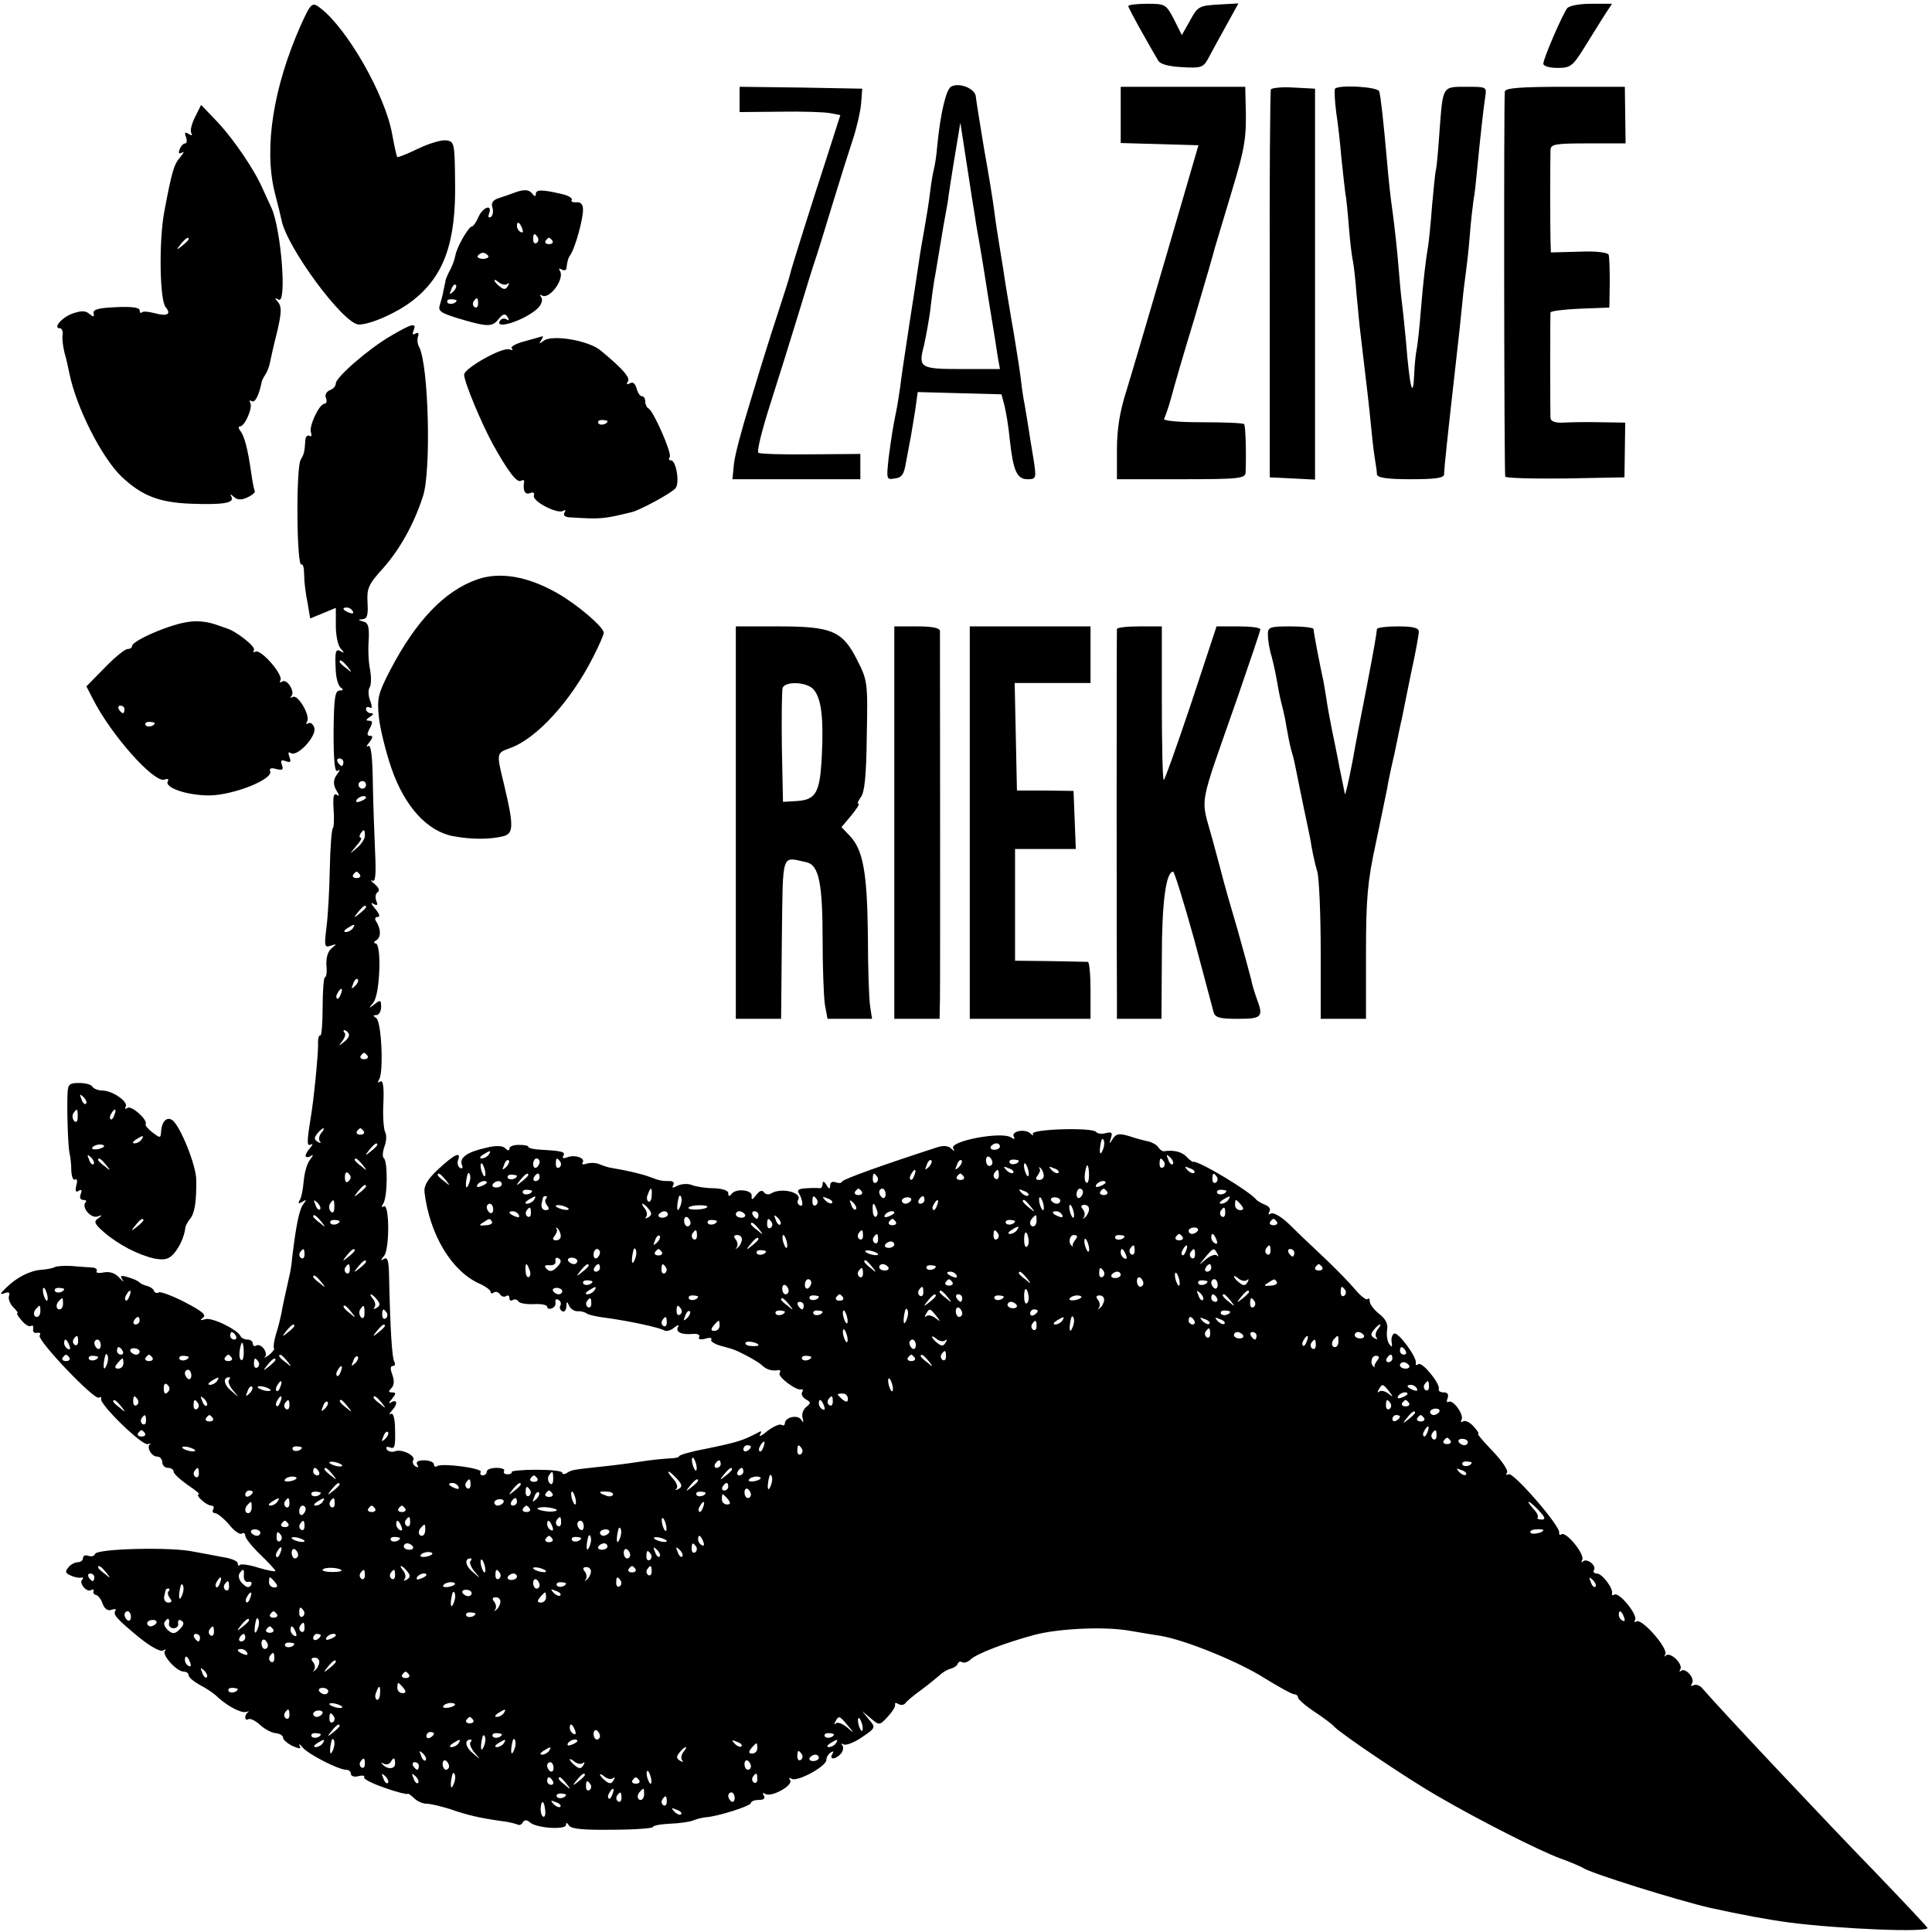 <?xml version="1.0" standalone="no"?>
<!DOCTYPE svg PUBLIC "-//W3C//DTD SVG 20010904//EN"
 "http://www.w3.org/TR/2001/REC-SVG-20010904/DTD/svg10.dtd">
<svg version="1.0" xmlns="http://www.w3.org/2000/svg"
 width="512pt" height="512pt" viewBox="0 0 512 512"
 preserveAspectRatio="xMidYMid meet">
<g transform="translate(0,512) scale(0.1,-0.1)"
fill="#000000" stroke="none">
<path d="M797 5053 c-73 -165 -98 -325 -69 -443 8 -30 16 -63 18 -73 14 -73
165 -277 205 -277 31 0 101 31 142 63 84 65 116 155 113 317 -1 100 -2 105
-23 108 -12 2 -46 -8 -75 -22 -29 -14 -54 -24 -55 -22 -2 1 -8 29 -14 62 -19
103 -117 275 -188 331 -24 19 -26 17 -54 -44z"/>
<path d="M2990 5104 c0 -3 16 -33 35 -67 19 -34 39 -69 44 -77 5 -10 27 -16
64 -18 51 -3 56 -1 70 25 8 15 29 54 47 86 l32 58 -53 -3 c-51 -3 -55 -5 -75
-42 l-22 -39 -21 42 c-21 40 -23 41 -71 41 -28 0 -50 -3 -50 -6z"/>
<path d="M4153 5098 c-13 -18 -63 -133 -63 -147 0 -6 16 -11 38 -11 34 0 40 5
70 53 17 28 42 67 53 85 l21 32 -55 0 c-32 0 -58 -5 -64 -12z"/>
<path d="M2520 4890 c-13 -8 -28 -72 -36 -155 -2 -27 -7 -56 -9 -63 -2 -7 -7
-34 -10 -60 -3 -26 -10 -69 -15 -97 -5 -27 -12 -68 -15 -90 -3 -22 -15 -98
-26 -170 -11 -71 -22 -146 -24 -165 -3 -19 -7 -46 -10 -60 -9 -44 -12 -64 -20
-123 -6 -57 -6 -59 16 -55 19 2 25 11 30 43 4 22 10 53 13 69 3 16 8 49 12 73
l6 44 111 -3 111 -3 8 -30 c4 -16 11 -57 14 -90 9 -83 19 -105 47 -105 23 0
24 2 16 53 -5 28 -11 68 -14 87 -3 20 -8 47 -10 60 -3 14 -7 41 -9 60 -2 19
-11 76 -19 125 -9 50 -18 108 -22 130 -3 22 -10 65 -15 95 -5 30 -12 75 -15
100 -3 25 -15 99 -27 165 -11 66 -21 129 -22 139 -1 21 -45 39 -66 26z m64
-345 c2 -16 7 -43 10 -60 3 -16 15 -88 26 -160 12 -71 23 -142 25 -156 l5 -27
-101 0 c-112 0 -116 3 -100 64 5 22 12 62 16 89 3 28 9 75 15 105 5 30 12 71
15 90 3 19 8 48 11 63 3 16 7 38 8 50 2 12 9 60 17 107 l14 85 17 -110 c9 -60
19 -123 22 -140z"/>
<path d="M1960 4857 l0 -34 108 1 c59 1 119 -1 133 -4 l26 -5 -32 -100 c-41
-126 -98 -306 -101 -321 -1 -6 -14 -47 -28 -90 -14 -43 -30 -92 -35 -109 -5
-16 -26 -83 -45 -147 -20 -65 -39 -135 -41 -158 l-4 -40 169 0 170 0 0 33 0
34 -131 -1 c-72 -1 -135 1 -139 4 -5 3 9 59 30 125 21 66 55 174 75 240 20 66
40 131 45 145 5 14 25 79 45 145 20 66 45 145 55 175 10 30 20 73 22 95 l3 40
-163 3 -162 2 0 -33z"/>
<path d="M2970 4815 l0 -74 103 -3 103 -3 -83 -285 c-46 -157 -94 -321 -108
-366 -18 -56 -25 -103 -25 -157 l0 -77 170 0 c155 0 170 2 171 18 2 51 0 124
-4 128 -2 3 -52 5 -111 5 -64 0 -104 4 -101 9 3 6 12 31 19 57 7 27 34 120 61
208 26 88 51 174 55 190 5 17 25 84 45 150 35 116 39 142 36 233 l-1 42 -165
0 -165 0 0 -75z"/>
<path d="M3368 4883 c-2 -4 -4 -237 -3 -518 l0 -510 60 -3 60 -3 0 518 0 518
-57 3 c-31 2 -58 -1 -60 -5z"/>
<path d="M3538 4885 c-2 -3 -1 -31 3 -62 5 -32 11 -87 14 -123 4 -36 8 -76 10
-90 3 -14 7 -57 10 -95 3 -39 8 -77 10 -85 2 -8 7 -49 10 -90 4 -41 8 -86 10
-100 3 -24 11 -92 20 -170 2 -19 7 -62 10 -95 3 -33 8 -69 10 -80 2 -11 4 -26
4 -32 1 -9 26 -13 89 -13 64 0 89 3 89 13 0 6 3 41 7 77 4 36 9 85 12 110 3
25 9 81 14 125 5 44 12 107 15 140 3 33 8 71 10 85 2 14 7 57 10 95 3 39 8 81
10 95 3 14 7 52 10 85 8 83 16 155 21 188 4 27 4 27 -50 27 -64 0 -62 3 -71
-116 -3 -45 -7 -90 -9 -101 -3 -11 -7 -56 -11 -99 -3 -43 -8 -90 -10 -104 -6
-34 -13 -91 -20 -177 -3 -40 -8 -83 -10 -95 -3 -13 -6 -42 -7 -66 -3 -76 -12
-41 -22 83 -4 44 -9 91 -11 105 -2 14 -6 57 -9 95 -3 39 -10 102 -15 140 -6
39 -12 99 -15 135 -10 113 -17 175 -21 188 -4 12 -106 18 -117 7z"/>
<path d="M3988 4878 c-3 -11 -2 -993 1 -1021 1 -4 72 -6 159 -5 l157 3 1 73 1
72 -66 1 c-36 1 -81 0 -98 -1 -21 -1 -33 3 -34 12 -1 15 -1 269 0 280 1 4 36
8 79 10 l77 3 1 65 c0 36 -1 70 -3 75 -2 6 -34 10 -78 8 l-75 -2 -1 32 c-1 34
-1 210 0 240 1 15 13 17 100 17 l99 0 -1 75 -1 75 -157 0 c-117 0 -158 -3
-161 -12z"/>
<path d="M517 4810 c-9 -18 -14 -37 -10 -43 4 -6 1 -7 -7 -2 -10 6 -12 4 -7
-8 3 -10 2 -17 -2 -17 -5 0 -12 -7 -15 -16 -4 -10 -2 -13 7 -8 6 4 4 -1 -5
-12 -17 -20 -22 -35 -43 -147 -14 -77 -12 -232 4 -251 16 -19 4 -25 -29 -16
-16 4 -31 6 -34 2 -3 -3 -6 0 -6 6 0 7 -22 10 -62 8 -47 -2 -62 -6 -60 -16 2
-10 0 -11 -11 -2 -10 9 -22 9 -45 1 -28 -10 -53 -39 -33 -39 5 0 8 -8 7 -17
-2 -10 1 -31 5 -48 5 -16 10 -41 13 -55 18 -89 85 -222 138 -273 54 -51 100
-69 186 -72 84 -3 115 2 105 19 -4 8 -2 7 7 -1 9 -8 19 -9 36 -1 13 6 22 14
19 17 -2 4 -6 25 -9 46 -9 64 -18 99 -29 113 -5 6 -6 12 -1 12 13 0 35 51 27
63 -3 6 -1 7 4 4 9 -6 20 17 27 53 1 3 5 11 9 17 5 7 10 21 12 30 2 10 10 47
19 82 12 51 13 68 3 80 -10 12 -9 13 1 7 23 -14 7 188 -19 244 -6 14 -17 36
-23 50 -21 49 -76 130 -119 176 l-44 46 -16 -32z m-17 -324 c0 -2 -8 -10 -17
-17 -16 -13 -17 -12 -4 4 13 16 21 21 21 13z"/>
<path d="M1365 4610 c-11 -4 -30 -11 -43 -15 -16 -5 -21 -13 -17 -25 3 -10 1
-21 -4 -25 -7 -3 -8 0 -5 9 10 26 -16 18 -28 -9 -6 -14 -14 -25 -17 -25 -9 0
-40 -54 -44 -76 -2 -11 -8 -28 -14 -39 -6 -11 -11 -23 -12 -27 -1 -5 -1 -9 -2
-10 0 -2 -2 -10 -4 -19 -1 -9 -6 -25 -9 -36 -6 -17 1 -22 46 -36 80 -24 92
-24 109 -3 12 15 18 16 24 6 5 -8 4 -11 -3 -6 -6 3 -13 2 -17 -4 -16 -25 64 0
99 32 10 9 15 22 11 29 -5 7 -4 10 1 6 20 -12 61 44 48 65 -4 7 -3 8 4 4 7 -4
13 -2 13 3 3 21 4 26 12 38 12 19 33 95 32 118 0 13 -6 20 -17 19 -10 -1 -16
2 -13 6 3 5 -9 12 -27 16 -51 12 -68 12 -68 0 0 -7 -3 -7 -8 -1 -9 13 -22 14
-47 5z m19 -96 c3 -8 2 -12 -4 -9 -6 3 -10 10 -10 16 0 14 7 11 14 -7z m41
-23 c3 -5 2 -12 -3 -15 -5 -3 -9 1 -9 9 0 17 3 19 12 6z m39 -9 c3 -5 -1 -9
-9 -9 -8 0 -12 4 -9 9 3 4 7 8 9 8 2 0 6 -4 9 -8z m-170 -40 c2 -4 -4 -8 -14
-8 -10 0 -16 4 -14 8 3 4 9 8 14 8 5 0 11 -4 14 -8z m51 -74 c5 4 5 1 1 -6 -6
-10 -11 -10 -22 -1 -8 6 -14 14 -14 16 0 3 6 0 13 -6 8 -6 18 -7 22 -3z m-144
-21 c-10 -9 -11 -8 -5 6 3 10 9 15 12 12 3 -3 0 -11 -7 -18z m9 -23 c0 -8 -19
-13 -24 -6 -3 5 1 9 9 9 8 0 15 -2 15 -3z m57 -9 c0 -8 -4 -12 -9 -9 -5 3 -6
10 -3 15 9 13 12 11 12 -6z"/>
<path d="M1036 4230 c-59 -34 -146 -110 -146 -126 0 -7 -7 -15 -16 -18 -9 -4
-14 -13 -10 -21 3 -8 1 -15 -4 -15 -14 0 -42 -60 -36 -76 3 -9 1 -12 -4 -9 -6
3 -11 -3 -11 -14 -2 -29 -3 -34 -12 -49 -13 -20 -11 -286 2 -278 4 3 7 -10 7
-27 0 -18 4 -51 9 -74 l7 -42 34 14 34 14 0 -48 c0 -26 6 -53 13 -60 10 -11
10 -13 0 -7 -14 8 -16 0 -13 -54 1 -19 7 -38 13 -42 8 -5 7 -8 -3 -8 -12 0
-15 -19 -16 -109 0 -75 3 -108 10 -104 8 5 8 3 0 -8 -12 -16 -12 -29 0 -48 6
-10 5 -12 -2 -7 -8 5 -10 -7 -8 -38 2 -25 1 -48 -2 -51 -3 -3 -7 -51 -8 -108
-1 -56 -5 -126 -9 -156 -6 -49 -5 -53 12 -47 16 5 16 5 2 -7 -10 -8 -15 -24
-14 -45 2 -17 0 -32 -4 -32 -3 0 -6 -36 -6 -79 0 -44 -3 -77 -6 -75 -4 2 -7
-9 -6 -24 0 -31 -12 -152 -20 -197 -10 -62 -10 -74 1 -68 6 3 5 0 -1 -8 -7 -7
-13 -17 -13 -22 0 -4 6 -5 13 -1 8 6 8 3 -1 -9 -8 -9 -15 -34 -17 -56 -2 -22
-6 -45 -11 -52 -5 -8 -3 -10 7 -4 11 7 12 6 3 -6 -11 -13 -20 -60 -30 -144 -1
-16 -5 -39 -8 -50 -2 -11 -7 -31 -10 -45 -3 -14 -8 -36 -10 -50 -3 -14 -9 -39
-15 -57 -5 -17 -7 -33 -5 -36 3 -2 -4 -10 -13 -18 -10 -7 -15 -9 -11 -5 10 11
-11 38 -23 30 -5 -3 -9 0 -9 5 0 6 -6 11 -14 11 -8 0 -16 4 -18 8 -7 18 -77
52 -94 46 -14 -4 -15 -3 -6 4 10 7 -2 17 -48 41 -33 17 -65 29 -69 26 -5 -3
-11 -1 -13 4 -1 5 -10 11 -18 13 -8 2 -17 6 -20 9 -3 4 -16 10 -30 14 -20 6
-23 5 -15 -7 6 -7 2 -5 -8 5 -11 13 -26 18 -42 15 -13 -3 -22 -1 -19 3 3 5 -3
10 -13 10 -10 1 -34 2 -53 4 -19 1 -39 0 -45 -3 -5 -3 -21 -6 -35 -7 -30 -2
-66 -20 -94 -48 -17 -16 -17 -19 -4 -14 11 4 15 2 12 -7 -3 -7 2 -21 11 -30 9
-9 14 -16 11 -16 -3 0 2 -9 11 -19 9 -11 20 -18 25 -15 5 3 7 0 6 -8 -2 -7 3
-12 10 -10 8 1 11 -2 7 -7 -7 -13 145 -172 157 -165 5 3 7 2 6 -3 -5 -14 108
-124 123 -120 8 2 11 2 7 0 -11 -7 3 -33 18 -33 8 0 14 -7 14 -15 0 -8 7 -15
15 -15 8 0 15 -4 15 -10 0 -5 17 -21 37 -35 21 -14 34 -25 30 -25 -5 0 -2 -7
7 -15 8 -8 20 -15 26 -15 6 0 8 -4 5 -10 -3 -5 -1 -10 5 -10 6 0 23 -14 37
-30 13 -17 29 -28 34 -24 5 3 9 0 9 -6 0 -6 18 -29 40 -50 22 -21 40 -41 40
-43 0 -3 -20 1 -44 8 -24 8 -47 11 -50 8 -3 -4 -6 -2 -6 4 0 6 -17 13 -37 16
-21 4 -57 11 -80 15 -59 13 -256 8 -261 -6 -2 -6 -10 -8 -18 -5 -8 3 -14 0
-14 -6 0 -6 -6 -11 -14 -11 -7 0 -19 -6 -25 -14 -9 -11 -8 -15 6 -21 10 -5 22
-7 28 -6 5 2 7 -1 3 -5 -10 -9 12 -35 23 -28 5 3 8 2 7 -3 -2 -4 1 -9 7 -10 5
-1 13 -11 17 -23 5 -14 14 -20 24 -16 8 3 13 2 10 -2 -7 -11 2 -21 61 -70 32
-26 58 -40 65 -36 7 4 10 3 5 -1 -9 -10 31 -55 50 -55 7 0 13 -4 13 -10 0 -5
13 -16 29 -25 16 -8 35 -21 43 -28 25 -25 65 -47 79 -44 8 2 11 2 7 0 -5 -3
-8 -9 -8 -14 0 -6 4 -8 8 -5 5 3 19 -4 31 -15 12 -11 30 -21 41 -22 11 -1 20
-6 20 -12 0 -5 11 -15 25 -22 19 -8 24 -8 19 0 -3 7 1 5 8 -4 15 -18 95 -59
115 -59 7 0 13 -5 13 -11 0 -6 9 -9 20 -6 11 3 18 1 15 -3 -3 -4 22 -17 55
-28 33 -12 60 -18 60 -16 0 3 7 -2 16 -10 8 -9 24 -16 34 -16 11 0 39 -7 62
-14 45 -16 80 -24 137 -32 19 -2 37 -7 42 -9 4 -3 11 -1 14 5 5 8 11 8 20 0
18 -15 95 -20 95 -6 0 7 3 6 8 -2 6 -9 39 -12 115 -11 59 0 107 4 107 7 0 4
21 8 46 9 25 1 53 5 62 9 9 4 24 7 32 8 32 2 120 30 120 38 0 4 9 8 21 8 13 0
18 4 13 12 -4 7 -3 8 4 4 16 -10 74 22 66 36 -4 7 -3 8 4 4 15 -9 92 33 92 50
0 7 5 16 12 20 7 4 8 3 4 -4 -10 -17 9 -15 23 1 6 8 7 18 3 22 -4 5 -2 5 4 2
6 -3 28 5 48 19 37 25 37 26 19 47 l-18 22 23 -19 c22 -19 23 -19 45 5 12 13
21 27 19 32 -1 5 3 5 9 1 6 -3 14 -3 18 2 3 5 22 21 43 36 20 15 42 33 50 40
7 7 20 14 28 16 8 2 17 8 18 13 2 5 7 7 12 4 5 -3 14 0 22 7 15 15 90 44 168
65 62 17 184 23 250 12 25 -4 63 -11 85 -14 66 -11 209 -69 279 -114 36 -22
70 -41 76 -41 5 0 10 -4 10 -9 0 -4 19 -21 43 -37 23 -15 47 -33 52 -39 17
-19 197 -140 270 -182 111 -65 275 -148 330 -168 28 -10 55 -22 60 -25 19 -14
254 -87 337 -106 82 -18 151 -31 211 -39 132 -17 369 -27 365 -14 -2 4 -64 70
-138 147 -135 139 -406 427 -458 487 -7 9 -18 12 -24 9 -7 -4 -8 -2 -4 5 9 13
-18 43 -29 33 -5 -4 -5 -2 -2 4 8 14 -26 47 -38 37 -4 -5 -5 -3 -2 3 9 15 -62
96 -76 87 -5 -3 -7 -2 -4 4 8 13 -42 75 -55 67 -4 -3 -7 -2 -6 3 4 13 -26 53
-40 53 -7 0 -11 4 -8 9 8 12 -19 33 -29 23 -5 -4 -5 -2 -2 4 8 14 -42 76 -55
68 -4 -3 -7 -1 -6 4 5 16 -123 163 -134 155 -7 -3 -8 -1 -4 5 3 6 -14 31 -38
56 -24 25 -42 46 -39 46 4 0 -2 9 -12 20 -10 11 -22 17 -28 13 -5 -3 -7 -2 -4
4 8 13 -22 55 -34 48 -5 -3 -6 1 -3 9 4 11 0 16 -10 16 -9 0 -15 4 -13 9 4 14
-43 72 -54 66 -5 -4 -8 -3 -7 2 5 14 -46 83 -57 79 -5 -2 -9 -12 -7 -22 2 -15
1 -16 -7 -5 -5 8 -7 24 -5 37 3 15 -4 29 -21 42 -14 11 -25 26 -25 33 0 7 -3
10 -6 6 -3 -3 -18 8 -33 26 -14 17 -52 56 -85 87 -32 30 -74 70 -92 88 -19 18
-40 30 -46 26 -7 -4 -8 -3 -4 5 4 6 0 14 -11 18 -10 4 -20 10 -23 13 -16 22
-156 106 -168 101 -1 -1 -10 5 -18 14 -13 13 -34 18 -60 14 -4 0 -10 4 -14 10
-3 6 -15 13 -26 16 -10 2 -34 8 -51 14 -27 8 -35 7 -44 -7 -9 -15 -10 -15 -5
2 5 15 2 17 -14 13 -11 -3 -22 -1 -25 3 -8 13 -175 8 -168 -5 3 -5 0 -5 -6 1
-15 14 -53 6 -44 -9 4 -6 1 -7 -8 -1 -26 16 -163 -10 -153 -29 5 -9 4 -9 -5
-1 -8 8 -22 9 -39 3 -139 -45 -248 -84 -250 -90 -2 -5 -10 -5 -18 -2 -8 3 -14
-1 -14 -8 0 -11 -3 -11 -10 1 -6 10 -10 11 -10 2 0 -6 -3 -11 -7 -11 -5 1 -21
1 -36 0 -20 -1 -26 -5 -20 -13 11 -19 13 -39 2 -32 -5 3 -7 9 -4 14 12 20 -45
34 -72 17 -6 -4 -15 -2 -18 3 -5 7 -12 5 -21 -7 -10 -13 -13 -14 -12 -3 3 17
-43 22 -54 5 -5 -6 -8 -6 -8 3 0 7 -15 12 -37 13 -21 0 -47 4 -58 8 -11 5 -28
4 -39 -1 -13 -7 -16 -7 -12 1 4 6 0 11 -8 11 -22 0 -28 1 -54 11 -21 8 -60 17
-102 24 -8 1 -23 6 -32 10 -10 4 -25 4 -34 1 -8 -3 -13 -2 -10 3 8 12 -20 22
-41 14 -10 -4 -14 -2 -10 4 6 10 -2 13 -58 16 -19 1 -35 4 -35 8 0 3 -11 5
-25 5 -14 0 -25 -4 -25 -10 0 -6 -4 -6 -11 1 -7 7 -24 8 -52 1 -49 -11 -70
-26 -63 -45 4 -8 1 -11 -5 -8 -6 4 -8 13 -5 21 9 24 -10 15 -52 -24 -29 -27
-39 -44 -37 -62 14 -113 72 -209 146 -242 16 -7 29 -17 29 -21 0 -5 4 -6 9 -2
5 3 12 1 16 -5 4 -6 11 -8 16 -5 5 4 9 1 9 -5 0 -6 4 -9 9 -5 5 3 12 1 15 -4
3 -5 22 -8 41 -7 19 1 35 -2 35 -7 0 -5 6 -7 13 -4 6 2 11 10 9 16 -1 7 2 10
8 6 6 -3 8 -10 5 -15 -3 -5 -1 -11 5 -15 5 -3 10 2 11 12 0 15 2 15 7 3 4 -9
14 -15 22 -15 8 1 20 -2 25 -6 6 -4 30 -9 55 -12 58 -8 138 -25 151 -33 5 -3
17 0 26 8 9 7 14 8 10 2 -8 -14 9 -22 40 -19 12 1 19 -3 16 -8 -4 -6 3 -8 15
-5 12 4 20 3 17 -2 -3 -4 7 -11 23 -16 15 -4 29 -8 32 -9 19 -6 67 -32 78 -42
13 -13 28 -17 45 -14 5 1 6 -3 3 -8 -6 -9 44 -47 57 -43 5 1 6 -2 3 -7 -4 -5
1 -14 9 -19 14 -8 15 -10 1 -21 -8 -7 -12 -20 -9 -29 3 -12 2 -14 -4 -4 -10
14 -43 6 -43 -10 0 -5 -4 -7 -9 -4 -5 3 -21 -4 -37 -16 -15 -13 -24 -17 -20
-10 6 11 4 11 -10 3 -37 -19 -49 -23 -136 -41 -38 -7 -68 -16 -68 -19 0 -3
-12 -6 -27 -6 -16 -1 -48 -4 -73 -8 -25 -4 -70 -10 -100 -13 -83 -9 -84 -9
-97 -17 -7 -5 -13 -4 -13 0 0 5 -31 8 -69 8 -38 0 -67 -3 -65 -6 1 -3 -3 -6
-11 -6 -8 0 -12 4 -9 9 3 4 -6 8 -20 8 -14 0 -26 -4 -26 -10 0 -5 -5 -10 -11
-10 -5 0 -8 4 -5 9 6 10 -100 24 -115 16 -5 -4 -9 -1 -9 4 0 6 -12 11 -26 11
-16 0 -23 -4 -18 -12 4 -7 3 -8 -5 -4 -6 4 -9 11 -6 16 8 12 -30 31 -48 24 -8
-3 -18 -1 -22 5 -3 7 0 8 9 5 12 -5 14 4 13 45 0 32 -5 48 -11 44 -6 -3 -5 0
2 8 16 17 16 32 -1 23 -8 -5 -8 -2 2 9 11 14 11 17 0 17 -10 0 -10 3 -2 11 8
8 8 20 3 35 -6 16 -6 24 1 24 6 0 7 5 4 11 -6 9 -11 85 -14 232 -1 36 -4 46
-13 41 -10 -6 -10 -4 0 8 15 19 14 141 -1 131 -6 -4 -7 -1 -1 8 11 18 12 112
1 120 -4 3 -3 17 2 31 5 13 6 30 2 37 -4 7 -7 41 -5 77 2 44 -1 62 -8 58 -7
-5 -8 -2 -3 6 12 20 6 153 -8 162 -9 6 -9 8 1 8 6 0 12 10 12 21 0 19 -2 20
-17 8 -17 -13 -17 -13 -3 5 17 22 22 156 5 156 -5 0 -5 4 2 8 13 8 13 29 0 50
-5 7 -3 12 4 12 7 0 5 8 -7 22 -10 12 -13 18 -5 13 11 -6 13 -4 8 8 -3 9 -2
19 4 23 6 3 3 12 -8 21 -10 8 -13 12 -6 9 8 -4 10 17 7 77 -2 45 -5 128 -6
184 -1 70 -5 100 -12 96 -6 -4 -5 1 3 10 9 12 10 17 2 17 -9 0 -9 5 -1 20 8
15 8 20 -2 20 -9 0 -9 3 2 10 10 6 11 10 3 10 -7 0 -13 5 -13 11 0 5 4 7 10 4
6 -4 7 2 1 18 -5 13 -6 29 -1 36 4 7 4 27 1 45 -4 17 -6 52 -4 78 2 37 -1 48
-15 51 -14 4 -14 5 -1 6 12 1 15 11 13 44 -2 38 2 48 42 92 44 50 81 116 105
190 22 67 15 346 -10 395 -5 8 -6 21 -3 29 3 8 0 11 -7 7 -7 -5 -9 -1 -5 8 9
22 -4 19 -60 -14z m-101 -730 c3 -6 -1 -7 -9 -4 -18 7 -21 14 -7 14 6 0 13 -4
16 -10z m-14 -147 c13 -16 12 -17 -3 -4 -10 7 -18 15 -18 17 0 8 8 3 21 -13z
m-11 -253 c0 -5 -2 -10 -4 -10 -3 0 -8 5 -11 10 -3 6 -1 10 4 10 6 0 11 -4 11
-10z m60 -60 c0 -5 -4 -10 -10 -10 -5 0 -10 5 -10 10 0 6 5 10 10 10 6 0 10
-4 10 -10z m0 -34 c0 -2 -7 -7 -16 -10 -8 -3 -12 -2 -9 4 6 10 25 14 25 6z
m-3 -101 c0 -8 -10 -23 -21 -32 -21 -18 -21 -18 -2 5 11 12 16 22 12 22 -4 0
-4 5 -1 10 9 14 12 13 12 -5z m-13 -103 c3 -5 -1 -9 -9 -9 -8 0 -12 4 -9 9 3
4 7 8 9 8 2 0 6 -4 9 -8z m16 -86 c0 -2 -8 -10 -17 -17 -16 -13 -17 -12 -4 4
13 16 21 21 21 13z m-35 -56 c-3 -5 -12 -10 -18 -10 -7 0 -6 4 3 10 19 12 23
12 15 0z m6 -153 c-10 -9 -11 -8 -5 6 3 10 9 15 12 12 3 -3 0 -11 -7 -18z
m-38 -22 c-3 -9 -8 -14 -10 -11 -3 3 -2 9 2 15 9 16 15 13 8 -4z m21 -104 c3
-5 -2 -15 -12 -22 -15 -12 -16 -12 -5 2 7 9 10 19 6 22 -3 4 -4 7 0 7 3 0 8
-4 11 -9z m50 -59 c3 -5 -1 -9 -9 -9 -8 0 -12 4 -9 9 3 4 7 8 9 8 2 0 6 -4 9
-8z m-123 -205 c-6 -8 -7 -18 -3 -22 4 -5 1 -5 -6 -1 -10 6 -10 11 -1 22 6 8
14 14 16 14 3 0 0 -6 -6 -13z m113 5 c3 -5 -1 -9 -9 -9 -8 0 -12 4 -9 9 3 4 7
8 9 8 2 0 6 -4 9 -8z m1962 -37 c-1 -8 -5 -17 -8 -21 -5 -4 -4 16 1 34 3 9 9
-1 7 -13z m-1926 1 c0 -2 -8 -10 -17 -17 -16 -13 -17 -12 -4 4 13 16 21 21 21
13z m1650 -4 c0 -5 -7 -9 -15 -9 -8 0 -12 4 -9 9 3 4 9 8 15 8 5 0 9 -4 9 -8z
m-1355 -22 c-3 -5 -12 -10 -18 -10 -7 0 -6 4 3 10 19 12 23 12 15 0z m1335
-21 c0 -5 -4 -9 -8 -9 -5 0 -9 7 -9 15 0 8 4 12 9 9 4 -3 8 -9 8 -15z m478 -4
c-3 -3 -9 2 -12 12 -6 14 -5 15 5 6 7 -7 10 -15 7 -18z m-2147 -2 c13 -16 12
-17 -3 -4 -10 7 -18 15 -18 17 0 8 8 3 21 -13z m380 -6 c-10 -9 -11 -8 -5 6 3
10 9 15 12 12 3 -3 0 -11 -7 -18z m89 14 c0 -6 -4 -12 -8 -15 -5 -3 -9 1 -9 9
0 8 4 15 9 15 4 0 8 -4 8 -9z m55 0 c3 -5 2 -12 -3 -15 -5 -3 -9 1 -9 9 0 17
3 19 12 6z m976 -14 c-10 -9 -11 -8 -5 6 3 10 9 15 12 12 3 -3 0 -11 -7 -18z
m80 0 c-10 -9 -11 -8 -5 6 3 10 9 15 12 12 3 -3 0 -11 -7 -18z m159 17 c0 -8
-19 -13 -24 -6 -3 5 1 9 9 9 8 0 15 -2 15 -3z m385 -3 c3 -5 2 -12 -3 -15 -5
-3 -9 1 -9 9 0 17 3 19 12 6z m-1799 -27 c1 -9 0 -13 -4 -10 -3 4 -7 14 -8 22
-1 9 0 13 4 10 3 -4 7 -14 8 -22z m1440 0 c1 -9 0 -13 -4 -10 -3 4 -7 14 -8
22 -1 9 0 13 4 10 3 -4 7 -14 8 -22z m-41 -2 c-3 -3 -11 0 -18 7 -9 10 -8 11
6 5 10 -3 15 -9 12 -12z m81 -6 c1 -7 -4 -13 -12 -13 -9 0 -11 4 -4 12 5 7 8
15 5 18 -3 4 -2 5 2 2 4 -3 8 -11 9 -19z m39 6 c-3 -3 -11 0 -18 7 -9 10 -8
11 6 5 10 -3 15 -9 12 -12z m81 -6 c0 -14 -3 -23 -7 -20 -6 3 -6 22 0 42 3 10
7 -2 7 -22z m279 6 c-3 -3 -11 0 -18 7 -9 10 -8 11 6 5 10 -3 15 -9 12 -12z
m-2241 -22 c-6 -6 -10 -3 -10 10 0 13 4 16 10 10 7 -7 7 -13 0 -20z m1499 15
c-3 -9 -8 -14 -10 -11 -3 3 -2 9 2 15 9 16 15 13 8 -4z m224 0 c0 -8 -4 -12
-9 -9 -5 3 -6 10 -3 15 9 13 12 11 12 -6z m-1466 -12 c13 -16 12 -17 -3 -4
-10 7 -18 15 -18 17 0 8 8 3 21 -13z m65 2 c-1 -8 -5 -17 -8 -21 -5 -4 -4 16
1 34 3 9 9 -1 7 -13z m124 9 c0 -8 -19 -13 -24 -6 -3 5 1 9 9 9 8 0 15 -2 15
-3z m30 2 c0 -2 -8 -10 -17 -17 -16 -13 -17 -12 -4 4 13 16 21 21 21 13z m30
-6 c0 -5 -5 -10 -11 -10 -5 0 -7 5 -4 10 3 6 8 10 11 10 2 0 4 -4 4 -10z m895
1 c3 -5 2 -12 -3 -15 -5 -3 -9 1 -9 9 0 17 3 19 12 6z m229 1 c3 -5 -1 -9 -9
-9 -8 0 -12 4 -9 9 3 4 7 8 9 8 2 0 6 -4 9 -8z m671 -1 c3 -5 2 -12 -3 -15 -5
-3 -9 1 -9 9 0 17 3 19 12 6z m-1935 -15 c0 -2 -7 -7 -16 -10 -8 -3 -12 -2 -9
4 6 10 25 14 25 6z m40 -4 c0 -5 -7 -9 -15 -9 -8 0 -12 4 -9 9 3 4 9 8 15 8 5
0 9 -4 9 -8z m1600 4 c0 -2 -7 -7 -16 -10 -8 -3 -12 -2 -9 4 6 10 25 14 25 6z
m-1960 -10 c0 -2 -8 -10 -17 -17 -16 -13 -17 -12 -4 4 13 16 21 21 21 13z
m440 -12 c0 -8 -19 -13 -24 -6 -3 5 1 9 9 9 8 0 15 -2 15 -3z m317 -13 c0 -11
-5 -18 -9 -15 -4 3 -5 11 -1 19 7 21 12 19 10 -4z m557 11 c3 -5 -1 -9 -9 -9
-8 0 -12 4 -9 9 3 4 7 8 9 8 2 0 6 -4 9 -8z m63 -7 c0 -8 -4 -12 -9 -9 -4 3
-8 9 -8 15 0 5 4 9 8 9 5 0 9 -7 9 -15z m378 -3 c-3 -3 -11 0 -18 7 -9 10 -8
11 6 5 10 -3 15 -9 12 -12z m145 9 c0 -6 -4 -12 -8 -15 -5 -3 -9 1 -9 9 0 8 4
15 9 15 4 0 8 -4 8 -9z m64 1 c3 -5 -1 -9 -9 -9 -8 0 -12 4 -9 9 3 4 7 8 9 8
2 0 6 -4 9 -8z m316 2 c0 -8 -19 -13 -24 -6 -3 5 1 9 9 9 8 0 15 -2 15 -3z
m-1835 -24 c-3 -5 -12 -10 -18 -10 -7 0 -6 4 3 10 19 12 23 12 15 0z m32 3
c-4 -3 -2 -11 3 -18 7 -8 5 -12 -4 -12 -8 0 -12 7 -11 16 5 22 4 21 12 21 3 0
3 -3 0 -7z m359 -8 c-1 -8 -5 -17 -8 -21 -5 -4 -4 16 1 34 3 9 9 -1 7 -13z
m359 6 c3 -5 2 -12 -3 -15 -5 -3 -9 1 -9 9 0 17 3 19 12 6z m40 -9 c-3 -3 -11
0 -18 7 -9 10 -8 11 6 5 10 -3 15 -9 12 -12z m209 6 c-3 -4 -9 -8 -15 -8 -5 0
-9 4 -9 8 0 5 7 9 15 9 8 0 12 -4 9 -9z m36 2 c0 -5 -5 -10 -11 -10 -5 0 -7 5
-4 10 3 6 8 10 11 10 2 0 4 -4 4 -10z m316 -16 c1 -9 0 -13 -4 -10 -3 4 -7 14
-8 22 -1 9 0 13 4 10 3 -4 7 -14 8 -22z m44 14 c0 -4 -4 -8 -9 -8 -6 0 -12 4
-15 8 -3 5 1 9 9 9 8 0 15 -4 15 -9z m445 2 c-3 -5 -12 -10 -18 -10 -7 0 -6 4
3 10 19 12 23 12 15 0z m-2407 -25 c-3 -3 -9 2 -12 12 -6 14 -5 15 5 6 7 -7
10 -15 7 -18z m38 5 c0 -12 -4 -16 -9 -11 -5 5 -6 14 -3 20 10 15 12 14 12 -9z
m1382 -5 c-3 -3 -9 2 -12 12 -6 14 -5 15 5 6 7 -7 10 -15 7 -18z m215 10 c-3
-9 -8 -14 -10 -11 -3 3 -2 9 2 15 9 16 15 13 8 -4z m248 -2 c13 -16 12 -17 -3
-4 -17 13 -22 21 -14 21 2 0 10 -8 17 -17z m558 4 c8 -10 7 -14 -2 -14 -8 0
-14 6 -14 14 0 7 1 13 2 13 2 0 8 -6 14 -13z m-1982 -12 c0 -8 -4 -12 -9 -9
-4 3 -8 9 -8 15 0 5 4 9 8 9 5 0 9 -7 9 -15z m199 3 c3 -4 -1 -5 -10 -4 -8 1
-18 5 -22 8 -3 4 1 5 10 4 8 -1 18 -5 22 -8z m213 -2 c9 -11 9 -16 -1 -22 -7
-4 -10 -4 -6 1 4 4 3 14 -3 22 -6 7 -9 13 -6 13 2 0 10 -6 16 -14z m155 5 c-7
-8 -54 -9 -49 -1 2 3 15 6 29 6 14 0 23 -2 20 -5z m449 -6 c4 -8 3 -16 -1 -19
-4 -3 -9 4 -9 15 -2 23 3 25 10 4z m523 -11 c1 -9 0 -13 -4 -10 -3 4 -7 14 -8
22 -1 9 0 13 4 10 3 -4 7 -14 8 -22z m40 10 c-1 -8 -6 -17 -12 -21 -5 -4 -6
-4 -2 1 4 5 3 14 -2 21 -7 8 -5 12 4 12 8 0 13 -6 12 -13z m-1479 -9 c0 -8 -4
-12 -9 -9 -5 3 -6 10 -3 15 9 13 12 11 12 -6z m1840 0 c0 -8 -4 -12 -9 -9 -5
3 -6 10 -3 15 9 13 12 11 12 -6z m-1872 -5 c3 -6 -1 -7 -9 -4 -18 7 -21 14 -7
14 6 0 13 -4 16 -10z m395 2 c0 -5 -7 -9 -15 -9 -8 0 -12 4 -9 9 3 4 9 8 15 8
5 0 9 -4 9 -8z m204 0 c3 -5 -1 -9 -9 -9 -8 0 -15 4 -15 9 0 4 4 8 9 8 6 0 12
-4 15 -8z m36 -2 c0 -5 -2 -10 -4 -10 -3 0 -8 5 -11 10 -3 6 -1 10 4 10 6 0
11 -4 11 -10z m360 6 c0 -2 -7 -7 -16 -10 -8 -3 -12 -2 -9 4 6 10 25 14 25 6z
m445 -6 c3 -6 -1 -7 -9 -4 -18 7 -21 14 -7 14 6 0 13 -4 16 -10z m-1964 -17
c13 -16 12 -17 -3 -4 -10 7 -18 15 -18 17 0 8 8 3 21 -13z m979 -4 c0 -5 -4
-9 -8 -9 -5 0 -9 7 -9 15 0 8 4 12 9 9 4 -3 8 -9 8 -15z m238 -4 c-3 -3 -9 2
-12 12 -6 14 -5 15 5 6 7 -7 10 -15 7 -18z m679 10 c0 -8 -4 -15 -9 -15 -10 0
-11 14 -1 23 9 10 10 9 10 -8z m-1847 -1 c0 -8 -19 -13 -24 -6 -3 5 1 9 9 9 8
0 15 -2 15 -3z m404 -2 c2 -4 -5 -9 -17 -9 -17 -2 -19 0 -7 7 18 12 18 12 24
2z m596 2 c0 -8 -19 -13 -24 -6 -3 5 1 9 9 9 8 0 15 -2 15 -3z m145 -3 c3 -5
2 -12 -3 -15 -5 -3 -9 1 -9 9 0 17 3 19 12 6z m329 1 c3 -5 -1 -9 -9 -9 -8 0
-12 4 -9 9 3 4 7 8 9 8 2 0 6 -4 9 -8z m316 2 c0 -8 -19 -13 -24 -6 -3 5 1 9
9 9 8 0 15 -2 15 -3z m694 -2 c3 -5 -1 -9 -9 -9 -8 0 -12 4 -9 9 3 4 7 8 9 8
2 0 6 -4 9 -8z m-1373 -19 c13 -16 12 -17 -3 -4 -10 7 -18 15 -18 17 0 8 8 3
21 -13z m-525 -17 c1 -7 -4 -13 -12 -13 -9 0 -11 4 -4 12 5 7 8 15 5 18 -3 4
-2 5 2 2 4 -3 8 -11 9 -19z m1209 14 c-3 -5 -12 -10 -18 -10 -7 0 -6 4 3 10
19 12 23 12 15 0z m479 -2 c-3 -4 -9 -8 -15 -8 -5 0 -9 4 -9 8 0 5 7 9 15 9 8
0 12 -4 9 -9z m-1327 -13 c0 -8 -4 -12 -9 -9 -5 3 -6 10 -3 15 9 13 12 11 12
-6z m440 0 c0 -8 -4 -12 -9 -9 -5 3 -6 10 -3 15 9 13 12 11 12 -6z m358 6 c3
-5 2 -12 -3 -15 -5 -3 -9 1 -9 9 0 17 3 19 12 6z m81 -16 c1 -8 -1 -17 -5 -19
-4 -3 -7 6 -7 19 0 25 8 25 12 0z m-985 -8 c-10 -9 -11 -8 -5 6 3 10 9 15 12
12 3 -3 0 -11 -7 -18z m225 7 c-1 -8 -6 -17 -12 -21 -5 -4 -6 -4 -2 1 4 5 3
14 -2 21 -7 8 -5 12 4 12 8 0 13 -6 12 -13z m120 -10 c1 -9 0 -13 -4 -10 -3 4
-7 14 -8 22 -1 9 0 13 4 10 3 -4 7 -14 8 -22z m241 11 c0 -8 -4 -12 -9 -9 -5
3 -6 10 -3 15 9 13 12 11 12 -6z m523 0 c-5 -7 -9 -14 -7 -16 1 -2 0 -3 -2 -1
-11 7 -7 29 5 29 9 0 11 -4 4 -12z m130 9 c0 -8 -19 -13 -24 -6 -3 5 1 9 9 9
8 0 15 -2 15 -3z m154 -2 c3 -5 -1 -9 -9 -9 -8 0 -12 4 -9 9 3 4 7 8 9 8 2 0
6 -4 9 -8z m90 -8 c3 -8 2 -12 -4 -9 -6 3 -10 10 -10 16 0 14 7 11 14 -7z
m-1214 2 c0 -2 -8 -10 -17 -17 -16 -13 -17 -12 -4 4 13 16 21 21 21 13z m876
-22 c1 -9 0 -13 -4 -10 -3 4 -7 14 -8 22 -1 9 0 13 4 10 3 -4 7 -14 8 -22z
m-516 8 c0 -5 -7 -9 -15 -9 -8 0 -12 4 -9 9 3 4 9 8 15 8 5 0 9 -4 9 -8z m637
-17 c0 -8 -4 -12 -9 -9 -5 3 -6 10 -3 15 9 13 12 11 12 -6z m136 0 c-3 -9 -8
-14 -10 -11 -3 3 -2 9 2 15 9 16 15 13 8 -4z m224 0 c0 -8 -4 -12 -9 -9 -5 3
-6 10 -3 15 9 13 12 11 12 -6z m-2560 -10 c0 -8 -4 -12 -9 -9 -5 3 -6 10 -3
15 9 13 12 11 12 -6z m133 11 c0 -2 -8 -10 -17 -17 -16 -13 -17 -12 -4 4 13
16 21 21 21 13z m650 -5 c0 -6 -4 -12 -8 -15 -5 -3 -9 1 -9 9 0 8 4 15 9 15 4
0 8 -4 8 -9z m96 -6 c-1 -8 -5 -17 -8 -21 -5 -4 -4 16 1 34 3 9 9 -1 7 -13z
m68 7 c3 -5 -1 -9 -9 -9 -8 0 -12 4 -9 9 3 4 7 8 9 8 2 0 6 -4 9 -8z m276 2
c0 -8 -19 -13 -24 -6 -3 5 1 9 9 9 8 0 15 -2 15 -3z m296 -6 c3 -4 -1 -5 -10
-4 -8 1 -18 5 -22 8 -3 4 1 5 10 4 8 -1 18 -5 22 -8z m658 -4 c3 -8 2 -12 -4
-9 -6 3 -10 10 -10 16 0 14 7 11 14 -7z m183 1 c0 -8 -4 -12 -9 -9 -5 3 -6 10
-3 15 9 13 12 11 12 -6z m59 3 c4 -7 3 -10 -1 -5 -5 4 -18 -1 -29 -10 -21 -18
-21 -18 -2 5 22 26 23 26 32 10z m204 2 c0 -5 -2 -10 -4 -10 -3 0 -8 5 -11 10
-3 6 -1 10 4 10 6 0 11 -4 11 -10z m-1954 -38 c-12 -12 -19 -13 -27 -5 -8 8
-6 11 7 10 11 -1 18 4 16 11 -1 8 2 11 9 7 8 -5 6 -12 -5 -23z m54 16 c0 -4
-4 -8 -9 -8 -6 0 -12 4 -15 8 -3 5 1 9 9 9 8 0 15 -4 15 -9z m-560 -2 c0 -2
-8 -10 -17 -17 -16 -13 -17 -12 -4 4 13 16 21 21 21 13z m1341 -13 c13 -16 12
-17 -3 -4 -17 13 -22 21 -14 21 2 0 10 -8 17 -17z m-1384 -8 c0 -8 -4 -12 -9
-9 -5 3 -6 10 -3 15 9 13 12 11 12 -6z m476 0 c4 -8 3 -16 -1 -19 -4 -3 -9 4
-9 15 -2 23 3 25 10 4z m157 11 c0 -2 -8 -10 -17 -17 -16 -13 -17 -12 -4 4 13
16 21 21 21 13z m30 -6 c0 -5 -5 -10 -11 -10 -5 0 -7 5 -4 10 3 6 8 10 11 10
2 0 4 -4 4 -10z m175 1 c3 -5 2 -12 -3 -15 -5 -3 -9 1 -9 9 0 17 3 19 12 6z
m589 1 c3 -5 -1 -9 -9 -9 -8 0 -15 4 -15 9 0 4 4 8 9 8 6 0 12 -4 15 -8z m126
2 c0 -8 -19 -13 -24 -6 -3 5 1 9 9 9 8 0 15 -2 15 -3z m730 -4 c0 -5 -5 -10
-11 -10 -5 0 -7 5 -4 10 3 6 8 10 11 10 2 0 4 -4 4 -10z m294 2 c3 -5 -1 -9
-9 -9 -8 0 -12 4 -9 9 3 4 7 8 9 8 2 0 6 -4 9 -8z m-1217 -17 c0 -8 -4 -12 -9
-9 -5 3 -6 10 -3 15 9 13 12 11 12 -6z m638 6 c3 -5 2 -12 -3 -15 -5 -3 -9 1
-9 9 0 17 3 19 12 6z m-390 -11 c3 -6 -1 -7 -9 -4 -18 7 -21 14 -7 14 6 0 13
-4 16 -10z m186 -7 c13 -16 12 -17 -3 -4 -10 7 -18 15 -18 17 0 8 8 3 21 -13z
m249 9 c0 -5 -7 -9 -15 -9 -8 0 -12 4 -9 9 3 4 9 8 15 8 5 0 9 -4 9 -8z m156
-18 c1 -9 0 -13 -4 -10 -3 4 -7 14 -8 22 -1 9 0 13 4 10 3 -4 7 -14 8 -22z
m-2275 -1 c13 -16 12 -17 -3 -4 -10 7 -18 15 -18 17 0 8 8 3 21 -13z m2179 -4
c0 -5 -4 -9 -8 -9 -5 0 -9 7 -9 15 0 8 4 12 9 9 4 -3 8 -9 8 -15z m275 9 c5 4
5 1 1 -6 -6 -10 -11 -10 -22 -1 -8 6 -14 14 -14 16 0 3 6 0 13 -6 8 -6 18 -7
22 -3z m-1735 -4 c0 -8 -19 -13 -24 -6 -3 5 1 9 9 9 8 0 15 -2 15 -3z m580 -3
c0 -6 -4 -12 -8 -15 -5 -3 -9 1 -9 9 0 8 4 15 9 15 4 0 8 -4 8 -9z m374 1 c3
-5 -1 -9 -9 -9 -8 0 -12 4 -9 9 3 4 7 8 9 8 2 0 6 -4 9 -8z m676 2 c0 -8 -19
-13 -24 -6 -3 5 1 9 9 9 8 0 15 -2 15 -3z m27 -9 c0 -8 -4 -12 -9 -9 -4 3 -8
9 -8 15 0 5 4 9 8 9 5 0 9 -7 9 -15z m157 7 c2 -4 -5 -9 -17 -9 -17 -2 -19 0
-7 7 18 12 18 12 24 2z m-1294 -23 c0 -5 -4 -9 -8 -9 -5 0 -9 7 -9 15 0 8 4
12 9 9 4 -3 8 -9 8 -15z m-1964 -15 c1 -9 0 -13 -4 -10 -3 4 -7 14 -8 22 -1 9
0 13 4 10 3 -4 7 -14 8 -22z m44 20 c0 -8 -19 -13 -24 -6 -3 5 1 9 9 9 8 0 15
-2 15 -3z m1320 -6 c0 -4 -4 -8 -9 -8 -6 0 -12 4 -15 8 -3 5 1 9 9 9 8 0 15
-4 15 -9z m85 2 c-3 -5 -12 -10 -18 -10 -7 0 -6 4 3 10 19 12 23 12 15 0z
m872 -5 c0 -8 -4 -12 -9 -9 -5 3 -6 10 -3 15 9 13 12 11 12 -6z m279 -10 c1
-8 -1 -17 -5 -19 -4 -3 -7 6 -7 19 0 25 8 25 12 0z m839 16 c3 -5 2 -12 -3
-15 -5 -3 -9 1 -9 9 0 17 3 19 12 6z m-3222 -16 c-3 -9 -8 -14 -10 -11 -3 3
-2 9 2 15 9 16 15 13 8 -4z m2168 -2 c13 -16 12 -17 -3 -4 -10 7 -18 15 -18
17 0 8 8 3 21 -13z m677 -8 c-3 -3 -9 2 -12 12 -6 14 -5 15 5 6 7 -7 10 -15 7
-18z m122 21 c0 -2 -8 -10 -17 -17 -16 -13 -17 -12 -4 4 13 16 21 21 21 13z
m-2311 -20 c9 -11 9 -16 -1 -22 -7 -4 -10 -4 -6 1 4 4 3 14 -3 22 -6 7 -9 13
-6 13 2 0 10 -6 16 -14z m851 8 c0 -8 -19 -13 -24 -6 -3 5 1 9 9 9 8 0 15 -2
15 -3z m320 0 c0 -8 -19 -13 -24 -6 -3 5 1 9 9 9 8 0 15 -2 15 -3z m64 -2 c3
-5 -1 -9 -9 -9 -8 0 -12 4 -9 9 3 4 7 8 9 8 2 0 6 -4 9 -8z m246 4 c0 -2 -8
-10 -17 -17 -16 -13 -17 -12 -4 4 13 16 21 21 21 13z m70 -6 c0 -5 -2 -10 -4
-10 -3 0 -8 5 -11 10 -3 6 -1 10 4 10 6 0 11 -4 11 -10z m110 4 c0 -8 -19 -13
-24 -6 -3 5 1 9 9 9 8 0 15 -2 15 -3z m205 -3 c-9 -8 -36 -10 -30 -2 2 4 11 8
20 8 8 0 13 -3 10 -6z m61 -7 c-1 -8 -6 -17 -12 -21 -5 -4 -6 -4 -2 1 4 5 3
14 -2 21 -7 8 -5 12 4 12 8 0 13 -6 12 -13z m299 6 c3 -5 1 -10 -4 -10 -6 0
-11 5 -11 10 0 6 2 10 4 10 3 0 8 -4 11 -10z m36 -7 c13 -16 12 -17 -3 -4 -17
13 -22 21 -14 21 2 0 10 -8 17 -17z m-3094 -8 c0 -8 -4 -15 -9 -15 -10 0 -11
14 -1 23 9 10 10 9 10 -8z m1400 0 c0 -8 -4 -12 -9 -9 -5 3 -6 10 -3 15 9 13
12 11 12 -6z m524 -2 c13 -16 12 -17 -3 -4 -10 7 -18 15 -18 17 0 8 8 3 21
-13z m1234 8 c3 -5 2 -12 -3 -15 -5 -3 -9 1 -9 9 0 17 3 19 12 6z m-1195 -11
c0 -5 -2 -10 -4 -10 -3 0 -8 5 -11 10 -3 6 -1 10 4 10 6 0 11 -4 11 -10z m564
2 c3 -5 -1 -9 -9 -9 -8 0 -15 4 -15 9 0 4 4 8 9 8 6 0 12 -4 15 -8z m-2587
-17 c0 -8 -4 -15 -9 -15 -10 0 -11 14 -1 23 9 10 10 9 10 -8z m824 -2 c13 -16
12 -17 -3 -4 -17 13 -22 21 -14 21 2 0 10 -8 17 -17z m35 -3 c0 -12 -4 -16 -9
-11 -5 5 -6 14 -3 20 10 15 12 14 12 -9z m839 11 c3 -5 2 -12 -3 -15 -5 -3 -9
1 -9 9 0 17 3 19 12 6z m745 -12 c0 -5 -4 -9 -8 -9 -5 0 -9 7 -9 15 0 8 4 12
9 9 4 -3 8 -9 8 -15z m-1525 2 c3 -5 2 -12 -3 -15 -5 -3 -9 1 -9 9 0 17 3 19
12 6z m796 -14 c-10 -9 -11 -8 -5 6 3 10 9 15 12 12 3 -3 0 -11 -7 -18z m259
17 c0 -8 -19 -13 -24 -6 -3 5 1 9 9 9 8 0 15 -2 15 -3z m100 0 c0 -8 -19 -13
-24 -6 -3 5 1 9 9 9 8 0 15 -2 15 -3z m66 -20 c1 -9 0 -13 -4 -10 -3 4 -7 14
-8 22 -1 9 0 13 4 10 3 -4 7 -14 8 -22z m160 11 c-1 -8 -5 -17 -8 -21 -5 -4
-4 16 1 34 3 9 9 -1 7 -13z m75 -2 c12 -16 12 -17 -2 -6 -9 7 -20 9 -24 5 -5
-4 -5 -1 -1 6 9 16 11 15 27 -5z m269 13 c0 -3 -4 -8 -10 -11 -5 -3 -10 -1
-10 4 0 6 5 11 10 11 6 0 10 -2 10 -4z m510 -2 c0 -8 -19 -13 -24 -6 -3 5 1 9
9 9 8 0 15 -2 15 -3z m-2890 -24 c0 -5 -5 -10 -11 -10 -5 0 -7 5 -4 10 3 6 8
10 11 10 2 0 4 -4 4 -10z m1397 -5 c0 -8 -4 -12 -9 -9 -5 3 -6 10 -3 15 9 13
12 11 12 -6z m1048 5 c-3 -5 -12 -10 -18 -10 -7 0 -6 4 3 10 19 12 23 12 15 0z
m31 -5 c-1 -8 -5 -17 -8 -21 -5 -4 -4 16 1 34 3 9 9 -1 7 -13z m319 5 c3 -5 1
-10 -4 -10 -6 0 -11 5 -11 10 0 6 2 10 4 10 3 0 8 -4 11 -10z m40 -8 c-3 -3
-11 0 -18 7 -9 10 -8 11 6 5 10 -3 15 -9 12 -12z m40 0 c-3 -3 -11 0 -18 7 -9
10 -8 11 6 5 10 -3 15 -9 12 -12z m-1338 -5 c0 -8 -6 -14 -14 -14 -9 0 -10 4
-2 14 6 7 12 13 14 13 1 0 2 -6 2 -13z m840 -2 c0 -8 -4 -12 -9 -9 -5 3 -6 10
-3 15 9 13 12 11 12 -6z m-1967 1 c0 -2 -8 -10 -17 -17 -16 -13 -17 -12 -4 4
13 16 21 21 21 13z m240 0 c0 -2 -8 -10 -17 -17 -16 -13 -17 -12 -4 4 13 16
21 21 21 13z m2631 -9 c-6 -8 -7 -18 -3 -22 4 -5 1 -5 -6 -1 -10 6 -10 11 -1
22 6 8 14 14 16 14 3 0 0 -6 -6 -13z m-1405 -23 c1 -9 0 -13 -4 -10 -3 4 -7
14 -8 22 -1 9 0 13 4 10 3 -4 7 -14 8 -22z m961 11 c0 -8 -4 -12 -9 -9 -5 3
-6 10 -3 15 9 13 12 11 12 -6z m-2582 -5 c3 -5 1 -10 -4 -10 -6 0 -11 5 -11
10 0 6 2 10 4 10 3 0 8 -4 11 -10z m2669 2 c3 -5 -1 -9 -9 -9 -8 0 -15 4 -15
9 0 4 4 8 9 8 6 0 12 -4 15 -8z m36 -2 c0 -5 -2 -10 -4 -10 -3 0 -8 5 -11 10
-3 6 -1 10 4 10 6 0 11 -4 11 -10z m284 2 c3 -5 -1 -9 -9 -9 -8 0 -15 4 -15 9
0 4 4 8 9 8 6 0 12 -4 15 -8z m-3407 -17 c0 -8 -4 -12 -9 -9 -5 3 -6 10 -3 15
9 13 12 11 12 -6z m2298 3 c5 4 5 1 1 -6 -6 -10 -11 -10 -22 -1 -8 6 -14 14
-14 16 0 3 6 0 13 -6 8 -6 18 -7 22 -3z m958 -3 c-3 -9 -8 -14 -10 -11 -3 3
-2 9 2 15 9 16 15 13 8 -4z m84 0 c0 -8 -4 -15 -9 -15 -10 0 -11 14 -1 23 9
10 10 9 10 -8z m-3363 -11 c3 -8 2 -12 -4 -9 -6 3 -10 10 -10 16 0 14 7 11 14
-7z m83 1 c0 -8 -4 -12 -9 -9 -4 3 -8 9 -8 15 0 5 4 9 8 9 5 0 9 -7 9 -15z
m1743 0 c0 -2 -9 -3 -19 -2 -11 0 -18 5 -15 9 4 6 34 0 34 -7z m417 0 c0 -8
-4 -12 -9 -9 -4 3 -8 9 -8 15 0 5 4 9 8 9 5 0 9 -7 9 -15z m1060 0 c0 -8 -4
-12 -9 -9 -5 3 -6 10 -3 15 9 13 12 11 12 -6z m-2841 -19 c0 -14 -3 -23 -7
-20 -6 3 -6 22 0 42 3 10 7 -2 7 -22z m-321 4 c3 -5 1 -10 -4 -10 -6 0 -11 5
-11 10 0 6 2 10 4 10 3 0 8 -4 11 -10z m45 -2 c0 -4 -4 -8 -9 -8 -6 0 -12 4
-15 8 -3 5 1 9 9 9 8 0 15 -4 15 -9z m3355 2 c3 -5 1 -10 -4 -10 -6 0 -11 5
-11 10 0 6 2 10 4 10 3 0 8 -4 11 -10z m-1218 -15 c0 -8 -4 -12 -9 -9 -5 3 -6
10 -3 15 9 13 12 11 12 -6z m-2323 -3 c3 -5 -1 -9 -9 -9 -8 0 -12 4 -9 9 3 4
7 8 9 8 2 0 6 -4 9 -8z m76 2 c0 -8 -19 -13 -24 -6 -3 5 1 9 9 9 8 0 15 -2 15
-3z m26 -9 c-1 -8 -5 -17 -8 -21 -5 -4 -4 16 1 34 3 9 9 -1 7 -13z m118 7 c3
-5 -1 -9 -9 -9 -8 0 -12 4 -9 9 3 4 7 8 9 8 2 0 6 -4 9 -8z m96 2 c0 -8 -19
-13 -24 -6 -3 5 1 9 9 9 8 0 15 -2 15 -3z m114 -2 c3 -5 -1 -9 -9 -9 -8 0 -12
4 -9 9 3 4 7 8 9 8 2 0 6 -4 9 -8z m147 -9 c13 -16 12 -17 -3 -4 -10 7 -18 15
-18 17 0 8 8 3 21 -13z m180 -6 c-10 -9 -11 -8 -5 6 3 10 9 15 12 12 3 -3 0
-11 -7 -18z m1209 17 c0 -8 -19 -13 -24 -6 -3 5 1 9 9 9 8 0 15 -2 15 -3z
m274 -2 c3 -5 -1 -9 -9 -9 -8 0 -12 4 -9 9 3 4 7 8 9 8 2 0 6 -4 9 -8z m37 -9
c13 -16 12 -17 -3 -4 -10 7 -18 15 -18 17 0 8 8 3 21 -13z m1189 2 c-5 -7 -9
-14 -7 -16 1 -2 0 -3 -2 -1 -11 7 -7 29 5 29 9 0 11 -4 4 -12z m40 5 c0 -5 -5
-10 -11 -10 -5 0 -7 5 -4 10 3 6 8 10 11 10 2 0 4 -4 4 -10z m-3363 -13 c0 -8
-6 -14 -14 -14 -9 0 -10 4 -2 14 6 7 12 13 14 13 1 0 2 -6 2 -13z m358 4 c3
-5 2 -12 -3 -15 -5 -3 -9 1 -9 9 0 17 3 19 12 6z m45 5 c0 -2 -8 -10 -17 -17
-16 -13 -17 -12 -4 4 13 16 21 21 21 13z m3004 -14 c3 -5 -1 -9 -9 -9 -8 0
-15 4 -15 9 0 4 4 8 9 8 6 0 12 -4 15 -8z m-2831 -17 c-3 -9 -8 -14 -10 -11
-3 3 -2 9 2 15 9 16 15 13 8 -4z m-396 -10 c0 -8 -4 -12 -9 -9 -4 3 -8 9 -8
15 0 5 4 9 8 9 5 0 9 -7 9 -15z m68 -15 c-3 -5 -12 -10 -18 -10 -7 0 -6 4 3
10 19 12 23 12 15 0z m32 3 c-4 -3 1 -16 10 -27 18 -21 18 -21 -4 -2 -20 16
-23 36 -6 36 4 0 3 -3 0 -7z m1759 -19 c1 -9 0 -13 -4 -10 -3 4 -7 14 -8 22
-1 9 0 13 4 10 3 -4 7 -14 8 -22z m-1922 -14 c-6 -6 -10 -3 -10 10 0 13 4 16
10 10 7 -7 7 -13 0 -20z m299 15 c-3 -9 -8 -14 -10 -11 -3 3 -2 9 2 15 9 16
15 13 8 -4z m3044 0 c0 -8 -4 -12 -9 -9 -5 3 -6 10 -3 15 9 13 12 11 12 -6z
m-3126 -18 c-10 -9 -11 -8 -5 6 3 10 9 15 12 12 3 -3 0 -11 -7 -18z m55 11 c3
-4 -1 -5 -10 -4 -8 1 -18 5 -22 8 -3 4 1 5 10 4 8 -1 18 -5 22 -8z m2965 -5
c12 -16 12 -17 -2 -6 -9 7 -20 9 -24 5 -5 -4 -5 -1 -1 6 9 16 11 15 27 -5z
m74 7 c3 -6 -1 -7 -9 -4 -18 7 -21 14 -7 14 6 0 13 -4 16 -10z m-1508 -27 c0
-9 -4 -10 -14 -2 -7 6 -13 12 -13 14 0 1 6 2 13 2 8 0 14 -6 14 -14z m1483 13
c0 -2 -7 -7 -16 -10 -8 -3 -12 -2 -9 4 6 10 25 14 25 6z m-3365 -15 c3 -5 2
-12 -3 -15 -5 -3 -9 1 -9 9 0 17 3 19 12 6z m183 -16 c-3 -3 -9 2 -12 12 -6
14 -5 15 5 6 7 -7 10 -15 7 -18z m195 10 c-3 -9 -8 -14 -10 -11 -3 3 -2 9 2
15 9 16 15 13 8 -4z m268 -2 c13 -16 12 -17 -3 -4 -10 7 -18 15 -18 17 0 8 8
3 21 -13z m1196 2 c0 -8 -4 -12 -9 -9 -5 3 -6 10 -3 15 9 13 12 11 12 -6z
m-1886 -12 c13 -16 12 -17 -3 -4 -10 7 -18 15 -18 17 0 8 8 3 21 -13z m204 8
c3 -5 2 -12 -3 -15 -5 -3 -9 1 -9 9 0 17 3 19 12 6z m242 -6 c0 -8 -4 -12 -9
-9 -5 3 -6 10 -3 15 9 13 12 11 12 -6z m94 -8 c-10 -9 -11 -8 -5 6 3 10 9 15
12 12 3 -3 0 -11 -7 -18z m60 6 c13 -16 12 -17 -3 -4 -17 13 -22 21 -14 21 2
0 10 -8 17 -17z m1263 1 c3 -8 2 -12 -4 -9 -6 3 -10 10 -10 16 0 14 7 11 14
-7z m1501 7 c3 -5 2 -12 -3 -15 -5 -3 -9 1 -9 9 0 17 3 19 12 6z m49 1 c3 -5
-1 -9 -9 -9 -8 0 -12 4 -9 9 3 4 7 8 9 8 2 0 6 -4 9 -8z m80 -24 c-3 -4 -9 -8
-15 -8 -5 0 -9 4 -9 8 0 5 7 9 15 9 8 0 12 -4 9 -9z m-64 -2 c0 -2 -8 -10 -17
-17 -16 -13 -17 -12 -4 4 13 16 21 21 21 13z m-3363 -21 c0 -8 -4 -12 -9 -9
-5 3 -6 10 -3 15 9 13 12 11 12 -6z m177 7 c3 -5 -1 -9 -9 -9 -8 0 -12 4 -9 9
3 4 7 8 9 8 2 0 6 -4 9 -8z m3146 4 c0 -3 -4 -8 -10 -11 -5 -3 -10 -1 -10 4 0
6 5 11 10 11 6 0 10 -2 10 -4z m64 -4 c3 -5 -1 -9 -9 -9 -8 0 -12 4 -9 9 3 4
7 8 9 8 2 0 6 -4 9 -8z m9 -37 c-3 -9 -8 -14 -10 -11 -3 3 -2 9 2 15 9 16 15
13 8 -4z m-3399 -3 c3 -5 -1 -9 -9 -9 -8 0 -12 4 -9 9 3 4 7 8 9 8 2 0 6 -4 9
-8z m637 -15 c-10 -9 -11 -8 -5 6 3 10 9 15 12 12 3 -3 0 -11 -7 -18z m2786 8
c0 -8 -4 -12 -9 -9 -5 3 -6 10 -3 15 9 13 12 11 12 -6z m37 -13 c3 -5 -1 -9
-9 -9 -8 0 -12 4 -9 9 3 4 7 8 9 8 2 0 6 -4 9 -8z m46 -4 c0 -4 -4 -8 -9 -8
-6 0 -12 4 -15 8 -3 5 1 9 9 9 8 0 15 -4 15 -9z m-1867 -13 c-3 -9 -8 -14 -10
-11 -3 3 -2 9 2 15 9 16 15 13 8 -4z m-1507 -7 c3 -4 -1 -5 -10 -4 -8 1 -18 5
-22 8 -3 4 1 5 10 4 8 -1 18 -5 22 -8z m284 6 c0 -8 -19 -13 -24 -6 -3 5 1 9
9 9 8 0 15 -2 15 -3z m1190 2 c0 -3 -4 -8 -10 -11 -5 -3 -10 -1 -10 4 0 6 5
11 10 11 6 0 10 -2 10 -4z m135 -5 c3 -5 2 -12 -3 -15 -5 -3 -9 1 -9 9 0 17 3
19 12 6z m-279 -47 c1 -9 0 -13 -4 -10 -3 4 -7 14 -8 22 -1 9 0 13 4 10 3 -4
7 -14 8 -22z m-940 4 c3 -4 -1 -5 -10 -4 -8 1 -18 5 -22 8 -3 4 1 5 10 4 8 -1
18 -5 22 -8z m1004 2 c0 -5 -5 -10 -11 -10 -5 0 -7 5 -4 10 3 6 8 10 11 10 2
0 4 -4 4 -10z m1990 4 c0 -8 -19 -13 -24 -6 -3 5 1 9 9 9 8 0 15 -2 15 -3z
m-3373 -29 c0 -8 -4 -12 -9 -9 -5 3 -6 10 -3 15 9 13 12 11 12 -6z m318 5 c3
-5 1 -10 -4 -10 -6 0 -11 5 -11 10 0 6 2 10 4 10 3 0 8 -4 11 -10z m36 -7 c13
-16 12 -17 -3 -4 -10 7 -18 15 -18 17 0 8 8 3 21 -13z m1059 13 c0 -2 -8 -10
-17 -17 -16 -13 -17 -12 -4 4 13 16 21 21 21 13z m30 -6 c0 -5 -5 -10 -11 -10
-5 0 -7 5 -4 10 3 6 8 10 11 10 2 0 4 -4 4 -10z m1915 -8 c-3 -3 -11 0 -18 7
-9 10 -8 11 6 5 10 -3 15 -9 12 -12z m-2419 -12 c0 -12 -4 -16 -9 -11 -5 5 -6
14 -3 20 10 15 12 14 12 -9z m328 1 c14 -15 15 -21 4 -27 -7 -4 -10 -3 -5 1 4
5 0 17 -10 27 -9 10 -14 18 -11 18 3 0 13 -9 22 -19z m-1009 0 c-9 -8 -36 -10
-30 -2 2 4 11 8 20 8 8 0 13 -3 10 -6z m639 1 c3 -5 -1 -9 -9 -9 -8 0 -12 4
-9 9 3 4 7 8 9 8 2 0 6 -4 9 -8z m591 -1 c-9 -8 -36 -10 -30 -2 2 4 11 8 20 8
8 0 13 -3 10 -6z m31 -6 c-1 -8 -5 -17 -8 -21 -5 -4 -4 16 1 34 3 9 9 -1 7
-13z m-799 -10 c0 -8 -4 -12 -9 -9 -5 3 -6 10 -3 15 9 13 12 11 12 -6z m603
11 c0 -2 -8 -10 -17 -17 -16 -13 -17 -12 -4 4 13 16 21 21 21 13z m-950 -10
c0 -2 -8 -10 -17 -17 -16 -13 -17 -12 -4 4 13 16 21 21 21 13z m315 -6 c3 -6
-1 -7 -9 -4 -18 7 -21 14 -7 14 6 0 13 -4 16 -10z m165 6 c0 -2 -8 -10 -17
-17 -16 -13 -17 -12 -4 4 13 16 21 21 21 13z m550 -6 c0 -5 -5 -10 -11 -10 -5
0 -7 5 -4 10 3 6 8 10 11 10 2 0 4 -4 4 -10z m-525 -9 c3 -5 2 -12 -3 -15 -5
-3 -9 1 -9 9 0 17 3 19 12 6z m585 -12 c0 -5 -4 -9 -8 -9 -5 0 -9 7 -9 15 0 8
4 12 9 9 4 -3 8 -9 8 -15z m-1320 7 c0 -3 -4 -8 -10 -11 -5 -3 -10 -1 -10 4 0
6 5 11 10 11 6 0 10 -2 10 -4z m180 -2 c0 -8 -19 -13 -24 -6 -3 5 1 9 9 9 8 0
15 -2 15 -3z m571 -17 c-10 -9 -11 -8 -5 6 3 10 9 15 12 12 3 -3 0 -11 -7 -18z
m43 15 c3 -5 -1 -9 -9 -9 -8 0 -12 4 -9 9 3 4 7 8 9 8 2 0 6 -4 9 -8z m62 -18
c1 -9 0 -13 -4 -10 -3 4 -7 14 -8 22 -1 9 0 13 4 10 3 -4 7 -14 8 -22z m98 14
c-3 -4 -11 -5 -19 -1 -21 7 -19 12 4 10 11 0 18 -5 15 -9z m246 6 c0 -8 -19
-13 -24 -6 -3 5 1 9 9 9 8 0 15 -2 15 -3z m59 -17 c8 -10 7 -14 -2 -14 -8 0
-14 6 -14 14 0 7 1 13 2 13 2 0 8 -6 14 -13z m-1194 -7 c-3 -5 -12 -10 -18
-10 -7 0 -6 4 3 10 19 12 23 12 15 0z m32 -5 c0 -8 -4 -12 -9 -9 -5 3 -6 10
-3 15 9 13 12 11 12 -6z m88 5 c-3 -5 -12 -10 -18 -10 -7 0 -6 4 3 10 19 12
23 12 15 0z m32 -5 c0 -8 -4 -12 -9 -9 -5 3 -6 10 -3 15 9 13 12 11 12 -6z
m447 3 c-3 -4 -9 -8 -15 -8 -5 0 -9 4 -9 8 0 5 7 9 15 9 8 0 12 -4 9 -9z m36
2 c0 -5 -5 -10 -11 -10 -5 0 -7 5 -4 10 3 6 8 10 11 10 2 0 4 -4 4 -10z m-703
-15 c0 -8 -4 -15 -9 -15 -10 0 -11 14 -1 23 9 10 10 9 10 -8z m1196 0 c-3 -9
-8 -14 -10 -11 -3 3 -2 9 2 15 9 16 15 13 8 -4z m2215 -8 c17 -18 19 -24 7
-24 -8 0 -13 3 -10 5 3 3 -2 14 -12 24 -24 27 -10 22 15 -5z m-3268 4 c0 -6
-4 -12 -8 -15 -5 -3 -9 1 -9 9 0 8 4 15 9 15 4 0 8 -4 8 -9z m184 1 c3 -5 -1
-9 -9 -9 -8 0 -12 4 -9 9 3 4 7 8 9 8 2 0 6 -4 9 -8z m80 0 c3 -5 -1 -9 -9 -9
-8 0 -12 4 -9 9 3 4 7 8 9 8 2 0 6 -4 9 -8z m330 0 c3 -5 -1 -9 -9 -9 -8 0
-12 4 -9 9 3 4 7 8 9 8 2 0 6 -4 9 -8z m71 -3 c3 -3 -6 -5 -19 -5 -14 1 -28 4
-31 7 -3 3 6 5 19 5 14 -1 28 -4 31 -7z m-388 -34 c0 -8 -4 -12 -9 -9 -5 3 -6
10 -3 15 9 13 12 11 12 -6z m400 0 c0 -8 -4 -12 -9 -9 -5 3 -6 10 -3 15 9 13
12 11 12 -6z m279 -11 c1 -9 0 -13 -4 -10 -3 4 -7 14 -8 22 -1 9 0 13 4 10 3
-4 7 -14 8 -22z m-1002 8 c3 -5 -1 -9 -9 -9 -8 0 -12 4 -9 9 3 4 7 8 9 8 2 0
6 -4 9 -8z m43 -7 c0 -8 -4 -12 -9 -9 -5 3 -6 10 -3 15 9 13 12 11 12 -6z
m257 -1 c3 -8 2 -12 -4 -9 -6 3 -10 10 -10 16 0 14 7 11 14 -7z m400 0 c3 -8
2 -12 -4 -9 -6 3 -10 10 -10 16 0 14 7 11 14 -7z m83 1 c0 -8 -4 -12 -9 -9 -4
3 -8 9 -8 15 0 5 4 9 8 9 5 0 9 -7 9 -15z m-420 -10 c0 -8 -4 -15 -9 -15 -10
0 -11 14 -1 23 9 10 10 9 10 -8z m-437 -7 c0 -4 -4 -8 -9 -8 -6 0 -12 4 -15 8
-3 5 1 9 9 9 8 0 15 -4 15 -9z m924 0 c-3 -4 -9 -8 -15 -8 -5 0 -9 4 -9 8 0 5
7 9 15 9 8 0 12 -4 9 -9z m32 -3 c-1 -8 -5 -17 -8 -21 -5 -4 -4 16 1 34 3 9 9
-1 7 -13z m2444 10 c0 -7 -30 -13 -34 -7 -3 4 4 9 15 9 10 1 19 0 19 -2z
m-3345 -14 c3 -5 2 -12 -3 -15 -5 -3 -9 1 -9 9 0 17 3 19 12 6z m61 -13 c3 -4
-1 -5 -10 -4 -8 1 -18 5 -22 8 -3 4 1 5 10 4 8 -1 18 -5 22 -8z m254 6 c0 -8
-19 -13 -24 -6 -3 5 1 9 9 9 8 0 15 -2 15 -3z m404 -2 c3 -5 -1 -9 -9 -9 -8 0
-12 4 -9 9 3 4 7 8 9 8 2 0 6 -4 9 -8z m76 2 c0 -8 -19 -13 -24 -6 -3 5 1 9 9
9 8 0 15 -2 15 -3z m26 -9 c-1 -8 -5 -17 -8 -21 -5 -4 -4 16 1 34 3 9 9 -1 7
-13z m200 3 c3 -4 -1 -5 -10 -4 -8 1 -18 5 -22 8 -3 4 1 5 10 4 8 -1 18 -5 22
-8z m98 -4 c3 -8 2 -12 -4 -9 -6 3 -10 10 -10 16 0 14 7 11 14 -7z m-770 -12
c3 -5 -1 -9 -9 -9 -8 0 -15 4 -15 9 0 4 4 8 9 8 6 0 12 -4 15 -8z m516 0 c0
-5 -7 -9 -15 -9 -8 0 -12 4 -9 9 3 4 9 8 15 8 5 0 9 -4 9 -8z m235 -1 c3 -5 2
-12 -3 -15 -5 -3 -9 1 -9 9 0 17 3 19 12 6z m-1102 -16 c-3 -9 -8 -14 -10 -11
-3 3 -2 9 2 15 9 16 15 13 8 -4z m47 -6 c0 -5 -4 -9 -8 -9 -5 0 -9 7 -9 15 0
8 4 12 9 9 4 -3 8 -9 8 -15z m880 0 c0 -5 -4 -9 -8 -9 -5 0 -9 7 -9 15 0 8 4
12 9 9 4 -3 8 -9 8 -15z m78 -4 c-3 -3 -9 2 -12 12 -6 14 -5 15 5 6 7 -7 10
-15 7 -18z m60 0 c-3 -3 -9 2 -12 12 -6 14 -5 15 5 6 7 -7 10 -15 7 -18z
m-663 6 c-9 -8 -36 -10 -30 -2 2 4 11 8 20 8 8 0 13 -3 10 -6z m580 0 c3 -5 2
-12 -3 -15 -5 -3 -9 1 -9 9 0 17 3 19 12 6z m-478 -18 c-4 -3 1 -16 10 -27 18
-21 18 -21 -4 -2 -20 16 -23 36 -6 36 4 0 3 -3 0 -7z m39 -19 c1 -9 0 -13 -4
-10 -3 4 -7 14 -8 22 -1 9 0 13 4 10 3 -4 7 -14 8 -22z m-1005 -11 c13 -16 12
-17 -3 -4 -10 7 -18 15 -18 17 0 8 8 3 21 -13z m624 6 c2 -3 -8 -5 -25 -5 -16
0 -27 3 -25 6 5 8 42 6 50 -1z m174 -3 c9 -11 9 -16 -1 -22 -7 -4 -10 -4 -6 1
4 4 3 14 -3 22 -6 7 -9 13 -6 13 2 0 10 -6 16 -14z m367 2 c3 -4 -1 -5 -10 -4
-8 1 -18 5 -22 8 -3 4 1 5 10 4 8 -1 18 -5 22 -8z m120 -4 c-1 -8 -6 -17 -12
-21 -5 -4 -6 -4 -2 1 4 5 3 14 -2 21 -7 8 -5 12 4 12 8 0 13 -6 12 -13z m118
8 c3 -5 -1 -9 -9 -9 -8 0 -12 4 -9 9 3 4 7 8 9 8 2 0 6 -4 9 -8z m43 -7 c0 -8
-4 -12 -9 -9 -5 3 -6 10 -3 15 9 13 12 11 12 -6z m-1081 -12 c0 -10 5 -17 12
-15 8 1 11 -2 7 -9 -5 -8 -12 -6 -22 4 -9 8 -12 20 -9 26 10 16 14 14 12 -6z
m321 2 c0 -8 -4 -12 -9 -9 -5 3 -6 10 -3 15 9 13 12 11 12 -6z m80 0 c0 -8 -4
-12 -9 -9 -5 3 -6 10 -3 15 9 13 12 11 12 -6z m278 6 c3 -5 2 -12 -3 -15 -5
-3 -9 1 -9 9 0 17 3 19 12 6z m-1075 -11 c0 -5 -2 -10 -4 -10 -3 0 -8 5 -11
10 -3 6 -1 10 4 10 6 0 11 -4 11 -10z m880 6 c0 -2 -7 -7 -16 -10 -8 -3 -12
-2 -9 4 6 10 25 14 25 6z m240 -4 c0 -5 -7 -9 -15 -9 -8 0 -12 4 -9 9 3 4 9 8
15 8 5 0 9 -4 9 -8z m-787 -17 c-3 -9 -8 -14 -10 -11 -3 3 -2 9 2 15 9 16 15
13 8 -4z m146 2 c8 -10 7 -14 -2 -14 -8 0 -14 6 -14 14 0 7 1 13 2 13 2 0 8
-6 14 -13z m701 -8 c0 -5 -4 -9 -8 -9 -5 0 -9 7 -9 15 0 8 4 12 9 9 4 -3 8 -9
8 -15z m215 12 c3 -5 2 -12 -3 -15 -5 -3 -9 1 -9 9 0 17 3 19 12 6z m2583 -16
c-3 -3 -9 2 -12 12 -6 14 -5 15 5 6 7 -7 10 -15 7 -18z m-3621 0 c0 -8 -4 -12
-9 -9 -5 3 -6 10 -3 15 9 13 12 11 12 -6z m598 6 c-9 -8 -36 -10 -30 -2 2 4
11 8 20 8 8 0 13 -3 10 -6z m295 3 c0 -8 -19 -13 -24 -6 -3 5 1 9 9 9 8 0 15
-2 15 -3z m-1014 -19 c-1 -8 -5 -17 -8 -21 -5 -4 -4 16 1 34 3 9 9 -1 7 -13z
m-39 -2 c-4 -3 -2 -11 3 -18 7 -8 5 -12 -4 -12 -8 0 -12 7 -11 16 5 22 4 21
12 21 3 0 3 -3 0 -7z m803 -5 c0 -4 -4 -8 -9 -8 -6 0 -12 4 -15 8 -3 5 1 9 9
9 8 0 15 -4 15 -9z m235 -6 c-3 -3 -11 0 -18 7 -9 10 -8 11 6 5 10 -3 15 -9
12 -12z m-822 -7 c-3 -9 -8 -14 -10 -11 -3 3 -2 9 2 15 9 16 15 13 8 -4z m543
0 c-1 -8 -5 -17 -8 -21 -5 -4 -4 16 1 34 3 9 9 -1 7 -13z m241 2 c0 -8 -6 -14
-14 -14 -9 0 -10 4 -2 14 6 7 12 13 14 13 1 0 2 -6 2 -13z m-121 -13 c-1 -8
-6 -17 -12 -21 -5 -4 -6 -4 -2 1 4 5 3 14 -2 21 -7 8 -5 12 4 12 8 0 13 -6 12
-13z m-521 -23 c3 -5 2 -12 -3 -15 -5 -3 -9 1 -9 9 0 17 3 19 12 6z m-458 -16
c0 -8 -4 -12 -9 -9 -4 3 -8 9 -8 15 0 5 4 9 8 9 5 0 9 -7 9 -15z m387 7 c3 -5
-1 -9 -9 -9 -8 0 -12 4 -9 9 3 4 7 8 9 8 2 0 6 -4 9 -8z m526 2 c0 -8 -19 -13
-24 -6 -3 5 1 9 9 9 8 0 15 -2 15 -3z m3044 -10 c3 -8 2 -12 -4 -9 -6 3 -10
10 -10 16 0 14 7 11 14 -7z m-3890 -16 c-3 -4 -9 -8 -15 -8 -5 0 -9 4 -9 8 0
5 7 9 15 9 8 0 12 -4 9 -9z m34 0 c-2 -7 4 -13 12 -13 8 0 14 6 12 13 -1 8 2
11 9 7 8 -5 6 -12 -5 -23 -12 -12 -18 -13 -30 -3 -9 8 -13 17 -10 22 8 13 14
11 12 -3z m212 8 c0 -2 -8 -10 -17 -17 -16 -13 -17 -12 -4 4 13 16 21 21 21
13z m26 -11 c-1 -8 -5 -17 -8 -21 -5 -4 -4 16 1 34 3 9 9 -1 7 -13z m121 -10
c0 -8 -4 -12 -9 -9 -5 3 -6 10 -3 15 9 13 12 11 12 -6z m-240 -10 c0 -8 -4
-12 -9 -9 -5 3 -6 10 -3 15 9 13 12 11 12 -6z m157 7 c3 -5 -1 -9 -9 -9 -8 0
-12 4 -9 9 3 4 7 8 9 8 2 0 6 -4 9 -8z m60 -8 c3 -8 2 -12 -4 -9 -6 3 -10 10
-10 16 0 14 7 11 14 -7z m-254 -14 c0 -5 -2 -10 -4 -10 -3 0 -8 5 -11 10 -3 6
-1 10 4 10 6 0 11 -4 11 -10z m120 0 c0 -5 -5 -10 -11 -10 -5 0 -7 5 -4 10 3
6 8 10 11 10 2 0 4 -4 4 -10z m200 6 c0 -3 -4 -8 -10 -11 -5 -3 -10 -1 -10 4
0 6 5 11 10 11 6 0 10 -2 10 -4z m40 0 c0 -2 -7 -7 -16 -10 -8 -3 -12 -2 -9 4
6 10 25 14 25 6z m-180 -27 c0 -5 -4 -9 -8 -9 -5 0 -9 7 -9 15 0 8 4 12 9 9 4
-3 8 -9 8 -15z m70 5 c0 -8 -19 -13 -24 -6 -3 5 1 9 9 9 8 0 15 -2 15 -3z
m-125 -24 c3 -6 -1 -7 -9 -4 -18 7 -21 14 -7 14 6 0 13 -4 16 -10z m72 -15 c0
-8 -4 -12 -9 -9 -5 3 -6 10 -3 15 9 13 12 11 12 -6z m-223 -11 c3 -8 2 -12 -4
-9 -6 3 -10 10 -10 16 0 14 7 11 14 -7z m342 0 c-1 -8 -6 -17 -12 -21 -5 -4
-6 -4 -2 1 4 5 3 14 -2 21 -7 8 -5 12 4 12 8 0 13 -6 12 -13z m44 2 c0 -2 -8
-10 -17 -17 -16 -13 -17 -12 -4 4 13 16 21 21 21 13z m-342 -41 c-3 -3 -9 2
-12 12 -6 14 -5 15 5 6 7 -7 10 -15 7 -18z m536 7 c3 -5 -1 -9 -9 -9 -8 0 -12
4 -9 9 3 4 7 8 9 8 2 0 6 -4 9 -8z m-15 -35 c8 -10 7 -14 -2 -14 -8 0 -14 6
-14 14 0 7 1 13 2 13 2 0 8 -6 14 -13z m-439 -3 c0 -8 -19 -13 -24 -6 -3 5 1
9 9 9 8 0 15 -2 15 -3z m240 -6 c0 -4 -4 -8 -9 -8 -6 0 -12 4 -15 8 -3 5 1 9
9 9 8 0 15 -4 15 -9z m137 -7 c0 -11 -5 -18 -9 -15 -4 3 -5 11 -1 19 7 21 12
19 10 -4z m-101 -33 c3 -4 -1 -5 -10 -4 -8 1 -18 5 -22 8 -3 4 1 5 10 4 8 -1
18 -5 22 -8z m299 3 c-9 -8 -36 -10 -30 -2 2 4 11 8 20 8 8 0 13 -3 10 -6z
m-438 -26 c0 -8 -4 -12 -9 -9 -5 3 -6 10 -3 15 9 13 12 11 12 -6z m87 3 c-3
-4 -9 -8 -15 -8 -5 0 -9 4 -9 8 0 5 7 9 15 9 8 0 12 -4 9 -9z m481 2 c-3 -5
-12 -10 -18 -10 -7 0 -6 4 3 10 19 12 23 12 15 0z m-450 -9 c3 -5 2 -12 -3
-15 -5 -3 -9 1 -9 9 0 17 3 19 12 6z m369 -9 c3 -5 -1 -9 -9 -9 -8 0 -12 4 -9
9 3 4 7 8 9 8 2 0 6 -4 9 -8z m992 -14 c19 -23 19 -23 -2 -5 -11 9 -24 14 -29
10 -4 -5 -5 -2 -1 5 9 16 10 16 32 -10z m40 -4 c1 -9 0 -13 -4 -10 -3 4 -7 14
-8 22 -1 9 0 13 4 10 3 -4 7 -14 8 -22z m-1386 2 c0 -2 -8 -10 -17 -17 -16
-13 -17 -12 -4 4 13 16 21 21 21 13z m624 -12 c3 -8 2 -12 -4 -9 -6 3 -10 10
-10 16 0 14 7 11 14 -7z m66 -15 c0 -5 -4 -9 -8 -9 -5 0 -9 7 -9 15 0 8 4 12
9 9 4 -3 8 -9 8 -15z m-740 5 c0 -8 -19 -13 -24 -6 -3 5 1 9 9 9 8 0 15 -2 15
-3z m300 2 c0 -3 -4 -8 -10 -11 -5 -3 -10 -1 -10 4 0 6 5 11 10 11 6 0 10 -2
10 -4z m180 -2 c0 -8 -19 -13 -24 -6 -3 5 1 9 9 9 8 0 15 -2 15 -3z m880 0 c0
-8 -19 -13 -24 -6 -3 5 1 9 9 9 8 0 15 -2 15 -3z m-924 -19 c-1 -8 -5 -17 -8
-21 -5 -4 -4 16 1 34 3 9 9 -1 7 -13z m-431 -5 c-3 -5 -12 -10 -18 -10 -7 0
-6 4 3 10 19 12 23 12 15 0z m31 -5 c-1 -8 -5 -17 -8 -21 -5 -4 -4 16 1 34 3
9 9 -1 7 -13z m329 5 c-3 -5 -12 -10 -18 -10 -7 0 -6 4 3 10 19 12 23 12 15 0z
m32 3 c-4 -3 1 -16 10 -27 18 -21 18 -21 -4 -2 -20 16 -23 36 -6 36 4 0 3 -3
0 -7z m88 -3 c-3 -5 -12 -10 -18 -10 -7 0 -6 4 3 10 19 12 23 12 15 0z m31 -5
c-1 -8 -5 -17 -8 -21 -5 -4 -4 16 1 34 3 9 9 -1 7 -13z m164 11 c0 -2 -7 -7
-16 -10 -8 -3 -12 -2 -9 4 6 10 25 14 25 6z m435 -14 c-3 -3 -11 0 -18 7 -9
10 -8 11 6 5 10 -3 15 -9 12 -12z m250 8 c-3 -5 -12 -10 -18 -10 -7 0 -6 4 3
10 19 12 23 12 15 0z m-208 -13 c0 -8 -6 -14 -14 -14 -9 0 -10 4 -2 14 6 7 12
13 14 13 1 0 2 -6 2 -13z m-552 -7 c-3 -5 -12 -10 -18 -10 -7 0 -6 4 3 10 19
12 23 12 15 0z m356 -3 c-6 -8 -7 -18 -3 -22 4 -5 1 -5 -6 -1 -10 6 -10 11 -1
22 6 8 14 14 16 14 3 0 0 -6 -6 -13z m-683 -22 c-3 -3 -9 2 -12 12 -6 14 -5
15 5 6 7 -7 10 -15 7 -18z m997 16 c3 -5 2 -12 -3 -15 -5 -3 -9 1 -9 9 0 17 3
19 12 6z m45 -9 c0 -5 -7 -9 -15 -9 -8 0 -12 4 -9 9 3 4 9 8 15 8 5 0 9 -4 9
-8z m-1203 -17 c0 -8 -4 -12 -9 -9 -5 3 -6 10 -3 15 9 13 12 11 12 -6z m80 1
c0 -15 -21 -16 -34 -1 -4 4 -3 5 4 1 6 -3 14 -2 18 4 8 14 12 13 12 -4z m143
-7 c0 -5 -4 -9 -8 -9 -5 0 -9 7 -9 15 0 8 4 12 9 9 4 -3 8 -9 8 -15z m355 9
c5 4 5 1 1 -6 -6 -10 -11 -10 -22 -1 -8 6 -14 14 -14 16 0 3 6 0 13 -6 8 -6
18 -7 22 -3z m445 -9 c0 -5 -4 -9 -8 -9 -5 0 -9 7 -9 15 0 8 4 12 9 9 4 -3 8
-9 8 -15z m-880 1 c0 -5 -2 -10 -4 -10 -3 0 -8 5 -11 10 -3 6 -1 10 4 10 6 0
11 -4 11 -10z m357 -5 c0 -8 -4 -12 -9 -9 -4 3 -8 9 -8 15 0 5 4 9 8 9 5 0 9
-7 9 -15z m259 -31 c1 -9 0 -13 -4 -10 -3 4 -7 14 -8 22 -1 9 0 13 4 10 3 -4
7 -14 8 -22z m-698 -9 c-3 -3 -9 2 -12 12 -6 14 -5 15 5 6 7 -7 10 -15 7 -18z
m80 0 c-3 -3 -9 2 -12 12 -6 14 -5 15 5 6 7 -7 10 -15 7 -18z m98 10 c-1 -8
-5 -17 -8 -21 -5 -4 -4 16 1 34 3 9 9 -1 7 -13z m344 11 c0 -2 -8 -10 -17 -17
-16 -13 -17 -12 -4 4 13 16 21 21 21 13z m75 -8 c5 4 5 1 1 -6 -6 -10 -11 -10
-22 -1 -8 6 -14 14 -14 16 0 3 6 0 13 -6 8 -6 18 -7 22 -3z m382 -3 c0 -8 -4
-12 -9 -9 -5 3 -6 10 -3 15 9 13 12 11 12 -6z m-542 -5 c3 -5 1 -10 -4 -10 -6
0 -11 5 -11 10 0 6 2 10 4 10 3 0 8 -4 11 -10z m36 -7 c13 -16 12 -17 -3 -4
-17 13 -22 21 -14 21 2 0 10 -8 17 -17z m193 9 c3 -5 -1 -9 -9 -9 -8 0 -12 4
-9 9 3 4 7 8 9 8 2 0 6 -4 9 -8z m-129 -11 c3 -5 2 -12 -3 -15 -5 -3 -9 1 -9
9 0 17 3 19 12 6z m58 -26 c-3 -9 -8 -14 -10 -11 -3 3 -2 9 2 15 9 16 15 13 8
-4z m84 0 c0 -8 -4 -15 -9 -15 -10 0 -11 14 -1 23 9 10 10 9 10 -8z m-207 -1
c0 -8 -19 -13 -24 -6 -3 5 1 9 9 9 8 0 15 -2 15 -3z m147 -9 c0 -8 -4 -12 -9
-9 -5 3 -6 10 -3 15 9 13 12 11 12 -6z m300 0 c0 -8 -4 -12 -9 -9 -4 3 -8 9
-8 15 0 5 4 9 8 9 5 0 9 -7 9 -15z m-180 -10 c0 -8 -4 -12 -9 -9 -5 3 -6 10
-3 15 9 13 12 11 12 -6z m-322 -25 c1 -10 -2 -17 -6 -14 -4 2 -7 13 -6 24 2
23 10 17 12 -10z m40 12 c-3 -3 -11 0 -18 7 -9 10 -8 11 6 5 10 -3 15 -9 12
-12z m320 -20 c-3 -3 -11 0 -18 7 -9 10 -8 11 6 5 10 -3 15 -9 12 -12z"/>
<path d="M1392 4216 c-24 -6 -40 -15 -36 -19 5 -4 2 -6 -6 -3 -19 7 -120 -50
-120 -67 0 -19 45 -127 76 -184 40 -72 64 -104 75 -97 5 3 9 2 8 -3 -4 -22 2
-35 15 -30 9 4 13 1 11 -6 -6 -15 62 -50 77 -41 7 4 8 2 4 -4 -4 -8 1 -12 13
-13 85 -5 88 -5 166 14 21 5 106 51 115 63 12 13 2 74 -12 74 -5 0 -7 4 -3 9
6 10 -44 124 -57 129 -4 2 -8 10 -8 18 0 8 -4 14 -9 14 -5 0 -11 9 -14 21 -4
13 -10 18 -18 13 -8 -4 -10 -3 -5 5 7 10 -14 34 -72 82 -32 27 -129 43 -151
26 -12 -9 -13 -9 -7 1 4 6 6 12 4 11 -2 -1 -22 -6 -46 -13z m218 -212 c0 -8
-19 -13 -24 -6 -3 5 1 9 9 9 8 0 15 -2 15 -3z"/>
<path d="M1266 3585 c-87 -30 -163 -109 -232 -241 -32 -62 -35 -74 -30 -124 3
-30 18 -91 33 -135 35 -102 95 -168 164 -181 49 -9 97 -9 133 0 27 7 28 27 2
136 -21 86 -21 84 17 98 69 25 159 123 218 239 16 31 29 61 29 66 0 15 -70 75
-123 105 -79 45 -151 57 -211 37z"/>
<path d="M500 3472 c-49 -6 -150 -50 -150 -64 0 -5 -6 -8 -12 -8 -7 0 -35 -23
-61 -50 l-48 -49 17 -33 c49 -97 163 -224 190 -214 8 3 12 2 9 -4 -11 -17 50
-38 110 -38 65 1 169 43 161 64 -3 8 3 10 16 6 17 -4 20 -2 15 11 -4 12 -2 14
10 10 13 -5 15 -2 10 11 -4 11 -3 15 4 10 17 -10 68 44 62 67 -3 10 -10 16
-16 12 -6 -3 -7 -1 -3 5 9 16 -25 73 -38 65 -6 -3 -8 -3 -4 2 11 11 -11 47
-24 39 -6 -4 -8 -3 -5 3 9 14 -52 84 -66 76 -5 -3 -7 -1 -4 4 6 9 -48 51 -73
58 -3 1 -12 4 -20 7 -26 10 -54 14 -80 10z m-170 -232 c0 -5 -2 -10 -4 -10 -3
0 -8 5 -11 10 -3 6 -1 10 4 10 6 0 11 -4 11 -10z m80 -36 c0 -8 -19 -13 -24
-6 -3 5 1 9 9 9 8 0 15 -2 15 -3z"/>
<path d="M1950 2940 l0 -520 60 0 60 0 2 213 c3 234 -2 216 65 202 33 -7 43
-55 43 -204 0 -75 3 -153 6 -173 l7 -38 59 0 59 0 -5 33 c-3 17 -6 103 -6 189
-2 168 -13 226 -48 263 l-22 23 26 31 c14 17 23 31 19 31 -4 0 -1 7 6 17 10
12 15 56 16 162 3 142 2 148 -25 201 -39 78 -67 90 -209 90 l-113 0 0 -520z
m204 355 c22 -22 29 -73 24 -176 -5 -101 -15 -119 -69 -122 l-34 -2 -3 145
c-1 79 0 150 2 157 7 18 61 16 80 -2z"/>
<path d="M2370 2940 l0 -520 60 0 60 0 1 53 c1 66 0 958 0 975 -1 8 -20 12
-61 12 l-60 0 0 -520z"/>
<path d="M2570 2940 l0 -520 160 0 160 0 0 75 c0 41 -3 75 -7 76 -5 0 -50 1
-100 2 l-93 1 0 148 0 148 80 0 81 0 -3 77 -3 77 -75 1 -75 0 -3 143 -3 142
101 0 100 0 0 75 0 75 -160 0 -160 0 0 -520z"/>
<path d="M2960 3453 c-1 -8 -1 -892 0 -985 l0 -48 59 0 59 0 1 162 c0 147 11
228 30 228 3 0 28 -80 55 -177 26 -98 50 -186 52 -195 4 -15 17 -18 65 -18 64
0 68 5 49 55 -5 14 -12 36 -14 48 -3 12 -19 72 -36 132 -18 61 -34 117 -36
125 -2 8 -16 61 -31 116 -32 117 -39 73 66 374 33 96 61 178 61 182 0 5 -26 8
-58 8 l-58 0 -68 -206 c-38 -113 -70 -203 -72 -201 -3 2 -5 95 -5 206 l0 201
-60 0 c-32 0 -59 -3 -59 -7z"/>
<path d="M3360 3438 c0 -13 4 -39 10 -58 5 -19 12 -51 15 -70 3 -19 8 -42 10
-50 2 -8 7 -27 10 -42 3 -16 7 -40 10 -55 3 -16 8 -36 11 -45 3 -10 7 -30 10
-45 3 -16 12 -59 20 -98 8 -38 18 -83 20 -100 3 -16 9 -46 15 -65 5 -19 9
-115 9 -212 l0 -178 60 0 60 0 0 173 c0 145 4 191 26 292 14 66 27 131 30 145
2 14 11 57 20 95 8 39 16 79 19 90 2 11 13 64 24 119 12 54 21 104 21 112 0
10 -15 14 -55 14 -30 0 -55 -3 -56 -7 -1 -13 -8 -54 -28 -158 -11 -55 -28
-143 -37 -194 -10 -52 -19 -91 -20 -85 -1 5 -7 36 -14 69 -6 33 -16 80 -21
105 -5 25 -12 63 -15 85 -4 22 -7 45 -9 50 -8 38 -23 114 -24 128 -1 4 -28 7
-61 7 -56 0 -60 -2 -60 -22z"/>
<path d="M179 2223 c-2 -43 1 -136 5 -158 3 -11 5 -33 5 -48 1 -16 5 -26 10
-23 5 4 7 -4 3 -16 -3 -14 -1 -19 6 -14 8 5 10 2 6 -8 -4 -10 -1 -16 7 -16 7
0 9 -3 6 -6 -12 -13 13 -43 31 -38 14 5 14 4 2 -5 -12 -8 -10 -14 15 -36 38
-33 90 -60 133 -70 27 -5 38 -3 52 12 16 18 28 45 31 68 0 6 6 16 12 24 13 15
18 46 17 106 -1 39 -43 143 -64 157 -14 9 -27 -4 -29 -29 -1 -20 -2 -20 -23
-4 -12 9 -20 19 -18 22 6 11 -37 50 -48 43 -6 -4 -8 -3 -5 3 8 13 -35 43 -62
43 -11 0 -23 5 -26 10 -3 6 -19 10 -36 10 -25 0 -29 -4 -30 -27z m49 -28 c-3
-3 -9 2 -12 12 -6 14 -5 15 5 6 7 -7 10 -15 7 -18z m-22 -35 c0 -12 -4 -16 -9
-11 -5 5 -6 14 -3 20 10 15 12 14 12 -9z m97 5 c-3 -9 -8 -14 -10 -11 -3 3 -2
9 2 15 9 16 15 13 8 -4z m72 -65 c-3 -5 -12 -10 -18 -10 -7 0 -6 4 3 10 19 12
23 12 15 0z m-100 -19 c-9 -8 -36 -10 -30 -2 2 4 11 8 20 8 8 0 13 -3 10 -6z
m-27 -46 c-3 -3 -9 2 -12 12 -6 14 -5 15 5 6 7 -7 10 -15 7 -18z m33 -2 c13
-16 12 -17 -3 -4 -10 7 -18 15 -18 17 0 8 8 3 21 -13z m99 -147 c0 -2 -8 -10
-17 -17 -16 -13 -17 -12 -4 4 13 16 21 21 21 13z"/>
</g>
</svg>
